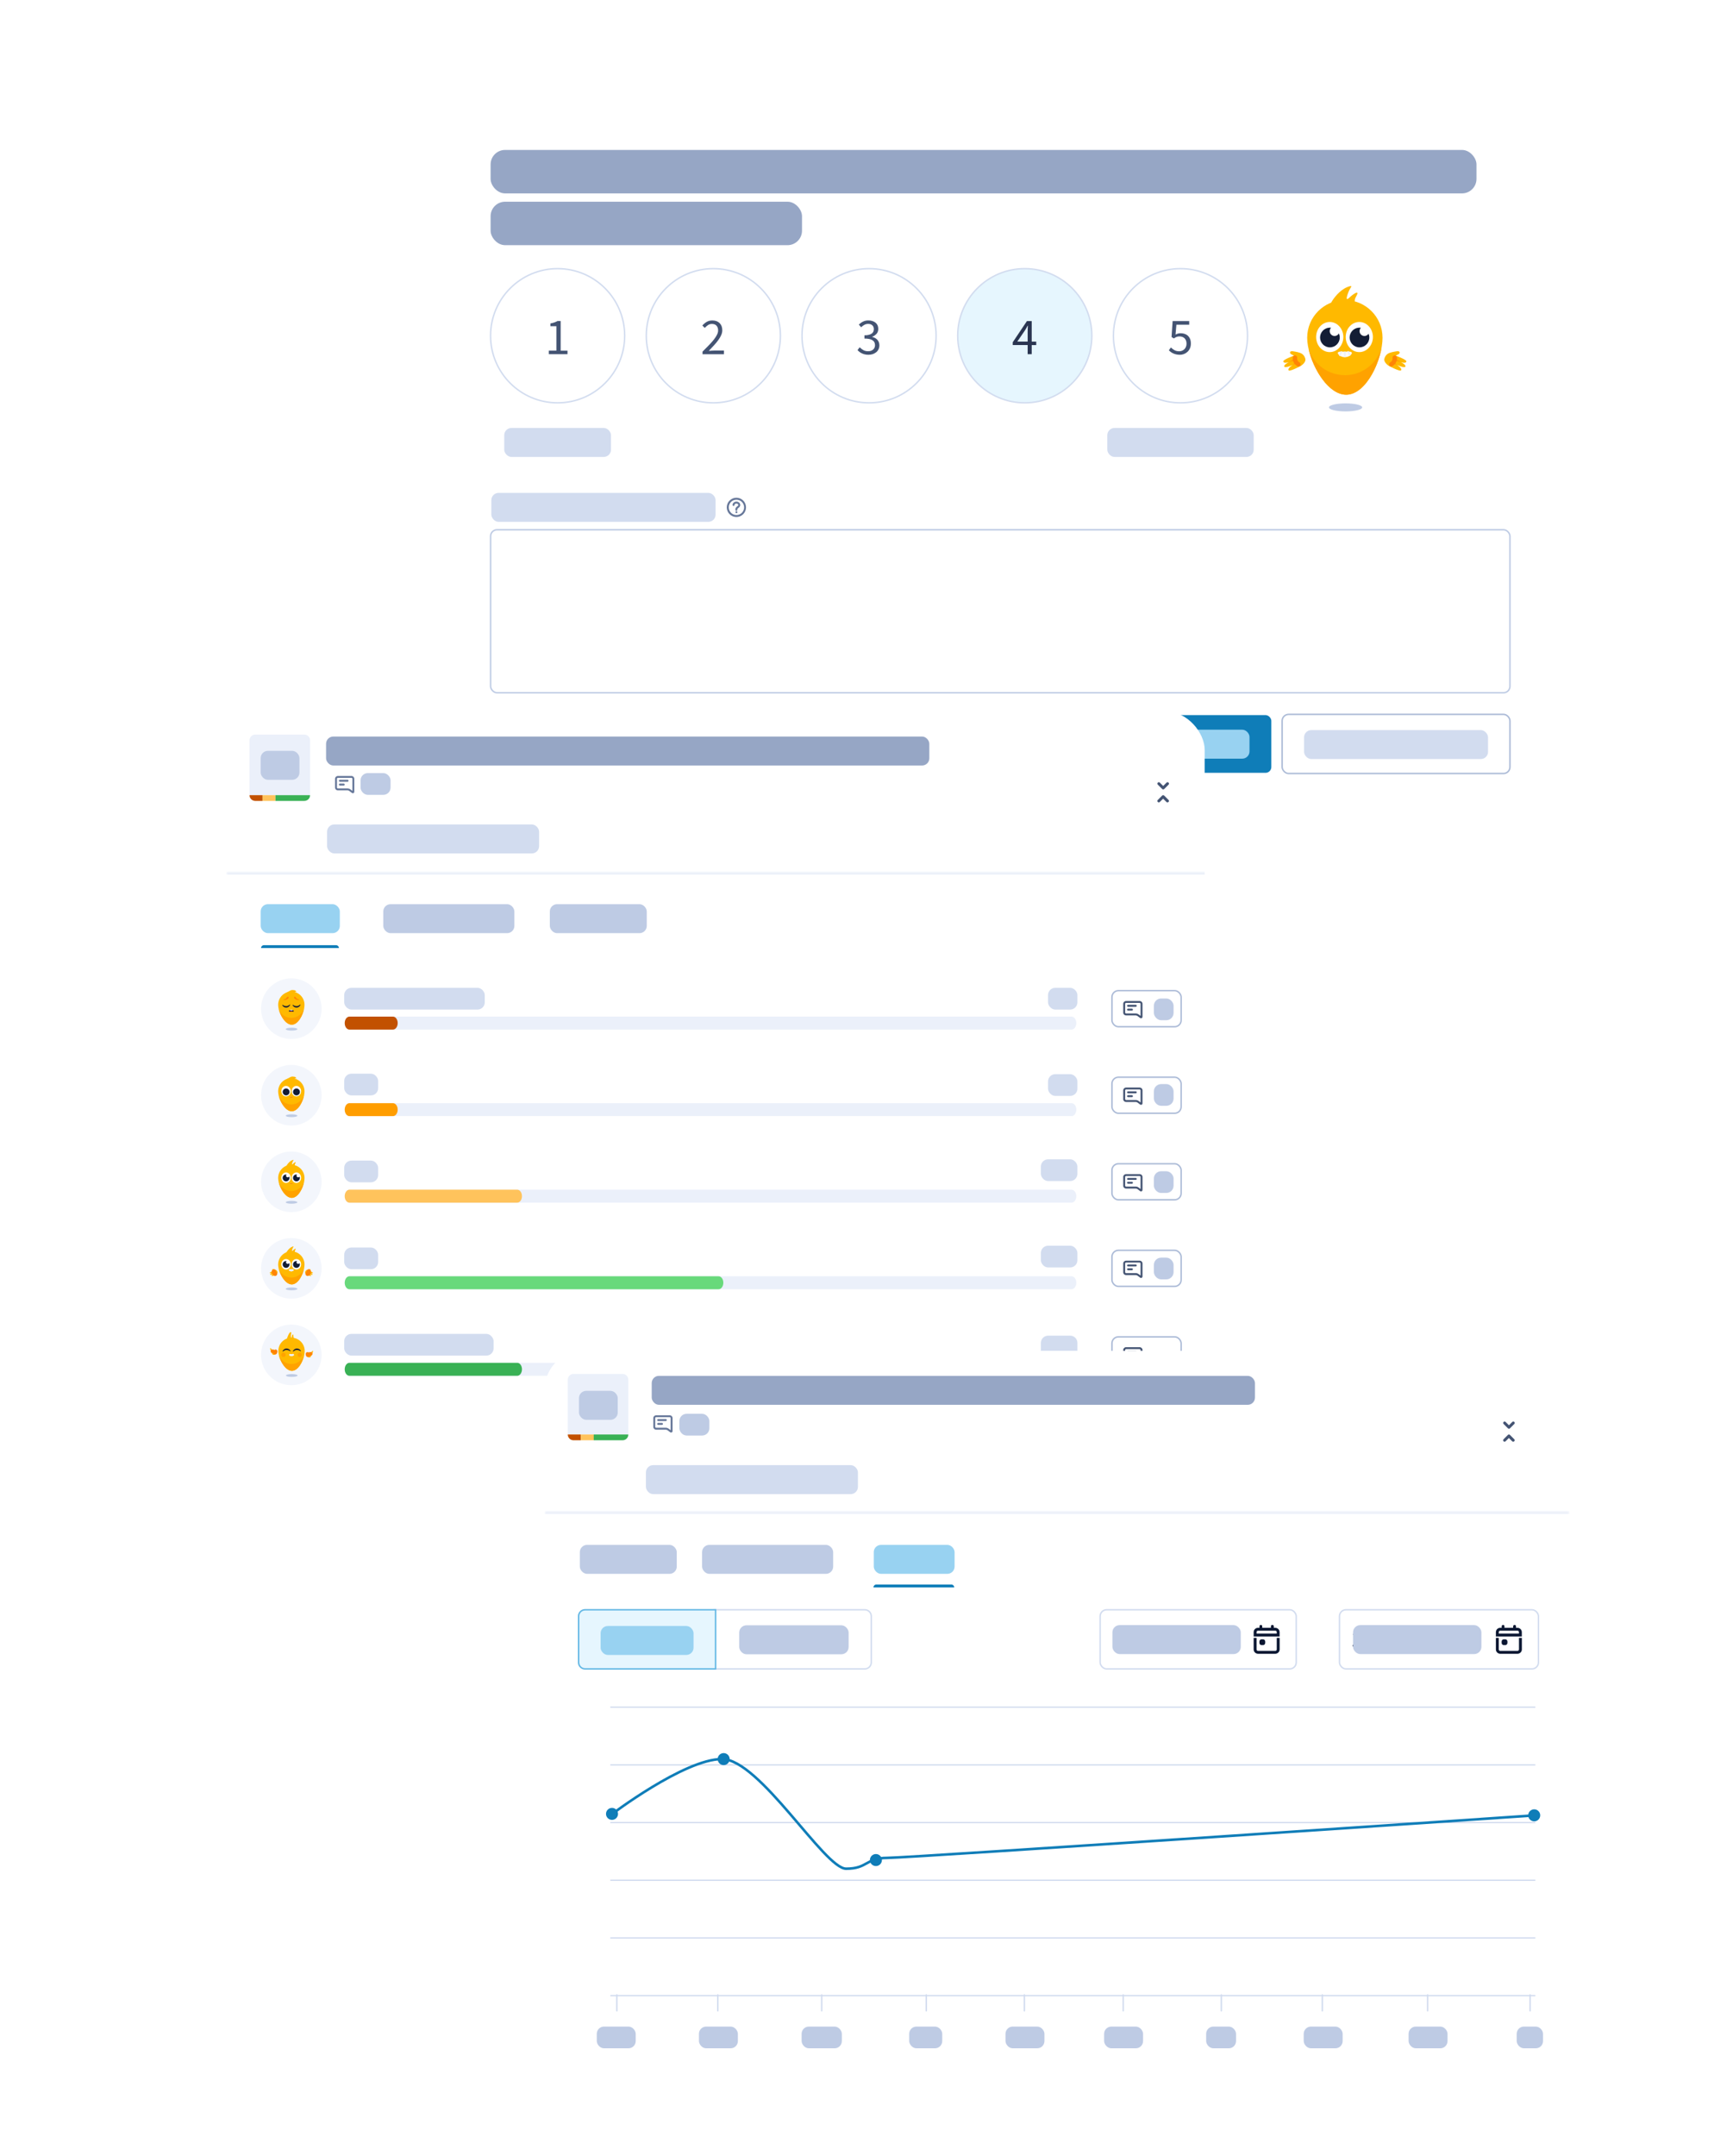 <?xml version="1.0" encoding="UTF-8"?><svg xmlns="http://www.w3.org/2000/svg" width="473.61" height="595.49" xmlns:xlink="http://www.w3.org/1999/xlink" viewBox="0 0 473.61 595.49"><defs><style>.uuid-0897286a-3f59-4dad-8e15-2531d77b9cfb{clip-path:url(#uuid-3f8fdb3f-2fc7-45cd-8b20-361fdfc698e7);}.uuid-eefeb691-7ccf-4e39-bf66-6c47627d0d98{clip-path:url(#uuid-4e808efc-f29d-4cfc-985f-370dc0a5ef55);}.uuid-e7086ba5-8b34-4bc2-81a7-a40b2d921f18{clip-path:url(#uuid-38fa8599-a91f-461d-9895-7969c35db403);}.uuid-c24ae978-3628-43c5-b469-9fb2951ddde0{clip-path:url(#uuid-f7a60e59-71fd-4402-af56-8905928dc7a2);}.uuid-c53a3883-d572-49fa-88e8-4dee2ae2a9e4,.uuid-947e0189-f128-4bbd-98a5-60f4d5edd923,.uuid-b77c6d13-a8be-45cf-bd2b-f1f6bc4e5b77,.uuid-77df751f-de6d-4641-975a-5d42fc036d0f,.uuid-176dca79-a41e-4955-9adc-f9ee4448b53c,.uuid-f1c61c64-afbd-489f-9f19-4d73cb03416a,.uuid-f6fcbb90-4a49-4aac-9262-08dd2985defc,.uuid-326a3e35-8aeb-4930-ba68-1b0c456c945d,.uuid-807af230-a66b-4fae-ab4f-b4f994264503,.uuid-90ecaee0-e159-402f-87a3-41dd7648a20b,.uuid-638ae596-66cd-49d8-9446-ebc089aedbbd{fill:none;}.uuid-c53a3883-d572-49fa-88e8-4dee2ae2a9e4,.uuid-cf43c44e-216e-4049-a7ab-1ead8808cf2e,.uuid-05290d9e-bdf6-4d87-8013-b18aa2d8030d,.uuid-175deff6-6385-4460-922a-45fe39ed7706,.uuid-20b39a20-a5ef-4ed4-a33a-3fd77b184e47,.uuid-3554318f-f10c-4207-bf8b-c59f908f15a4,.uuid-a60cc004-96e6-48a2-858f-a3b16c11a416,.uuid-cf13f2e3-d822-492d-9875-e909bcddd1d5,.uuid-acd1c3c4-0592-442a-9167-922ef7fad17c,.uuid-5aba9fbd-b145-40d4-acc6-472e2b24d116,.uuid-5803d539-35ab-4f45-81fc-31d54da42510,.uuid-1afe5424-968b-40b7-b309-a2db2ff0b6d4,.uuid-b46893d7-b8ea-404a-af5d-411b24ed3c90,.uuid-3b922151-8649-45a4-ae0f-3e6089510060,.uuid-e1727797-871b-47cb-be03-ccbe0c5f3e30,.uuid-51194c3d-d3b8-4c81-84f8-eb3c18fa83f1,.uuid-4dfc310a-94e2-4641-afcd-361babb2cca6,.uuid-ca84de57-6e2d-47d5-9ebf-74f4cdaa6efe,.uuid-76d705c4-e7b3-4a47-bad2-75443b9ce874,.uuid-82eeead4-5072-4b13-89f3-5fc580d87d1c,.uuid-3bd263dc-4c4b-419b-b3e9-486a47baea10,.uuid-083ef5a7-b4bf-4d56-a9d3-c976bbb99d8a,.uuid-651b3d0c-540b-4df8-96ed-701d8c1d5552,.uuid-884a195c-cd58-44eb-9b6b-48b55da49b0f,.uuid-f4d41f65-54a6-49fa-bff2-031020074c58,.uuid-96f81075-5a15-4f69-acf5-57417eada0fc,.uuid-f5354363-3e2f-4581-a607-f44023d7f31f,.uuid-b844077e-b5f1-44e6-8682-311fe04b4d38{stroke-width:0px;}.uuid-269bf0a4-3ce9-4cc4-9cfe-12917e816c2a{clip-path:url(#uuid-7210cd16-e955-4ce2-9522-35e2c9879d14);}.uuid-6285e2f9-aa37-481d-b851-8b05bfbc3a4b{filter:url(#uuid-af0bbdf1-2a36-4b84-aaf0-7aa9081870e1);}.uuid-fa61b778-df93-49be-96b6-c87240171106{mask:url(#uuid-a9f8b0f7-e1b1-4ff2-a4a7-3a1b7c151e56);}.uuid-947e0189-f128-4bbd-98a5-60f4d5edd923,.uuid-b77c6d13-a8be-45cf-bd2b-f1f6bc4e5b77,.uuid-77df751f-de6d-4641-975a-5d42fc036d0f,.uuid-176dca79-a41e-4955-9adc-f9ee4448b53c,.uuid-f1c61c64-afbd-489f-9f19-4d73cb03416a,.uuid-807af230-a66b-4fae-ab4f-b4f994264503{stroke-width:.4px;}.uuid-947e0189-f128-4bbd-98a5-60f4d5edd923,.uuid-77df751f-de6d-4641-975a-5d42fc036d0f,.uuid-638ae596-66cd-49d8-9446-ebc089aedbbd{stroke:#d2dcef;}.uuid-947e0189-f128-4bbd-98a5-60f4d5edd923,.uuid-f6fcbb90-4a49-4aac-9262-08dd2985defc,.uuid-326a3e35-8aeb-4930-ba68-1b0c456c945d,.uuid-90ecaee0-e159-402f-87a3-41dd7648a20b{stroke-linecap:round;}.uuid-bbbc7007-eb5d-439a-9e59-e711b7b83d7c{clip-path:url(#uuid-73f2a0c9-8079-476e-930a-3ddd6491649b);}.uuid-b77c6d13-a8be-45cf-bd2b-f1f6bc4e5b77{stroke:#62b7e4;}.uuid-176dca79-a41e-4955-9adc-f9ee4448b53c{stroke:#acbbd7;}.uuid-f1c61c64-afbd-489f-9f19-4d73cb03416a{stroke:#becbe4;}.uuid-43574a78-234e-4c2e-9228-b59ff7080c8f{clip-path:url(#uuid-b02541bb-29a8-4435-b9ce-a2ce3e663fdb);}.uuid-f6fcbb90-4a49-4aac-9262-08dd2985defc{stroke-width:1px;}.uuid-f6fcbb90-4a49-4aac-9262-08dd2985defc,.uuid-807af230-a66b-4fae-ab4f-b4f994264503,.uuid-90ecaee0-e159-402f-87a3-41dd7648a20b{stroke-miterlimit:10;}.uuid-f6fcbb90-4a49-4aac-9262-08dd2985defc,.uuid-90ecaee0-e159-402f-87a3-41dd7648a20b{stroke:#ff8405;}.uuid-68aee00f-9173-466e-915a-91b7557ad656{clip-path:url(#uuid-21295e06-69e2-409d-a2c6-b6e83de22a8b);}.uuid-cf43c44e-216e-4049-a7ab-1ead8808cf2e{filter:url(#uuid-13a885d3-1e25-48f8-9f89-dfdaee5e13c4);}.uuid-cf43c44e-216e-4049-a7ab-1ead8808cf2e,.uuid-82eeead4-5072-4b13-89f3-5fc580d87d1c{fill:#fff;}.uuid-7041306c-91d3-4d20-9072-74c9f1e78e1a{clip-path:url(#uuid-b4de349c-5631-4a60-a4ab-8f2bc5c10e26);}.uuid-326a3e35-8aeb-4930-ba68-1b0c456c945d{stroke:#0f7db8;stroke-width:.71px;}.uuid-807af230-a66b-4fae-ab4f-b4f994264503{stroke:#ebf0fa;}.uuid-671533a9-4f11-4835-9fe8-1a0ad5b19e1a{mask:url(#uuid-29cde8d1-7c23-439c-a630-e8f47f054227);}.uuid-65d1362a-df8a-4c5c-ad08-1f1997a88009{filter:url(#uuid-0728c900-a872-4450-994f-35a498f2132e);}.uuid-5ee0c572-da1e-4349-9c6a-560f58b66f5f{clip-path:url(#uuid-c3597950-30e6-484f-8b28-eefd0f90e32a);}.uuid-90ecaee0-e159-402f-87a3-41dd7648a20b{stroke-width:1.21px;}.uuid-82e92e9f-7a5a-4a65-8930-d574aac493e9{clip-path:url(#uuid-96466e36-e8f9-4525-a858-4722e7cc0c2f);}.uuid-79a64d18-b251-4fab-b32c-91f7c3ef04c9{clip-path:url(#uuid-3f3e1f65-c7c1-4d5d-95cb-458152b54343);}.uuid-a289b3bc-6cfa-4a8e-8feb-d1cc89fd85e4{clip-path:url(#uuid-9a46f08b-9e99-49d7-8bfd-2e6dd1628b5f);}.uuid-9a22c266-7d43-4438-af1d-9d7fe5f176e5{clip-path:url(#uuid-d15d2da0-cef3-4b5d-90f2-238fd39e4c0d);}.uuid-460c5975-dca6-4d9b-a8ca-9f4d97a2bb7b{isolation:isolate;}.uuid-05290d9e-bdf6-4d87-8013-b18aa2d8030d{fill:#f3f6fc;}.uuid-175deff6-6385-4460-922a-45fe39ed7706{fill:#2a3551;}.uuid-20b39a20-a5ef-4ed4-a33a-3fd77b184e47{fill:#96a6c5;}.uuid-3554318f-f10c-4207-bf8b-c59f908f15a4{fill:#39b155;}.uuid-a60cc004-96e6-48a2-858f-a3b16c11a416{fill:#445473;}.uuid-cf13f2e3-d822-492d-9875-e909bcddd1d5{fill:#0b1732;}.uuid-acd1c3c4-0592-442a-9167-922ef7fad17c{fill:#0f7db8;}.uuid-5aba9fbd-b145-40d4-acc6-472e2b24d116{fill:#131d35;}.uuid-5803d539-35ab-4f45-81fc-31d54da42510{fill:#e0e7f6;}.uuid-1afe5424-968b-40b7-b309-a2db2ff0b6d4{fill:#becbe4;}.uuid-b46893d7-b8ea-404a-af5d-411b24ed3c90{fill:#c25100;}.uuid-3b922151-8649-45a4-ae0f-3e6089510060{fill:#d2dcef;}.uuid-e1727797-871b-47cb-be03-ccbe0c5f3e30{fill:#679;}.uuid-51194c3d-d3b8-4c81-84f8-eb3c18fa83f1{fill:#98d2f1;}.uuid-4dfc310a-94e2-4641-afcd-361babb2cca6{fill:#ff8405;}.uuid-ca84de57-6e2d-47d5-9ebf-74f4cdaa6efe{fill:#ffa200;}.uuid-76d705c4-e7b3-4a47-bad2-75443b9ce874{fill:#ff9d00;}.uuid-3bd263dc-4c4b-419b-b3e9-486a47baea10{fill:#e6f6fe;}.uuid-083ef5a7-b4bf-4d56-a9d3-c976bbb99d8a{fill:#e53f41;}.uuid-651b3d0c-540b-4df8-96ed-701d8c1d5552{fill:#fcfafa;}.uuid-884a195c-cd58-44eb-9b6b-48b55da49b0f{fill:#ee701c;}.uuid-f4d41f65-54a6-49fa-bff2-031020074c58{fill:#ffc35c;}.uuid-96f81075-5a15-4f69-acf5-57417eada0fc{fill:#ffb900;}.uuid-f5354363-3e2f-4581-a607-f44023d7f31f{fill:#ebf0fa;}.uuid-b844077e-b5f1-44e6-8682-311fe04b4d38{fill:#68d97b;}.uuid-f7be26a9-be96-4ed5-83a4-1006f35e85fb{clip-path:url(#uuid-796ea933-9937-4724-b69b-6514e148fb7a);}.uuid-9a19c3d7-de55-4373-b372-faa12a9ff5aa{clip-path:url(#uuid-3bc0a445-3558-460c-aef5-301853421c0c);}.uuid-c2df63e1-ff1c-46be-8eef-fe039ff4148b{clip-path:url(#uuid-d731b25c-95d9-485e-82ad-9e2040073496);}.uuid-0ad0d570-57b6-431b-8016-fc2330f2f0ef{clip-path:url(#uuid-72e2c24c-0a66-4f80-a200-bea8ad769fca);}.uuid-638ae596-66cd-49d8-9446-ebc089aedbbd{stroke-width:.36px;}</style><filter id="uuid-13a885d3-1e25-48f8-9f89-dfdaee5e13c4" filterUnits="userSpaceOnUse"><feOffset dx="0" dy="0"/><feGaussianBlur result="uuid-6953ba43-c80b-463b-9f3e-56611d24012b" stdDeviation="15.94"/><feFlood flood-color="#131d35" flood-opacity=".1"/><feComposite in2="uuid-6953ba43-c80b-463b-9f3e-56611d24012b" operator="in"/><feComposite in="SourceGraphic"/></filter><clipPath id="uuid-c3597950-30e6-484f-8b28-eefd0f90e32a"><rect class="uuid-c53a3883-d572-49fa-88e8-4dee2ae2a9e4" x="347.7" y="72.39" width="47.81" height="47.81"/></clipPath><filter id="uuid-af0bbdf1-2a36-4b84-aaf0-7aa9081870e1" filterUnits="userSpaceOnUse"><feOffset dx="0" dy="0"/><feGaussianBlur result="uuid-788a902e-b986-4702-920e-d5b6790e5187" stdDeviation="15.94"/><feFlood flood-color="#131d35" flood-opacity=".1"/><feComposite in2="uuid-788a902e-b986-4702-920e-d5b6790e5187" operator="in"/><feComposite in="SourceGraphic"/></filter><clipPath id="uuid-9a46f08b-9e99-49d7-8bfd-2e6dd1628b5f"><path class="uuid-c53a3883-d572-49fa-88e8-4dee2ae2a9e4" d="m68.95,219.6h16.73c0,.88-.71,1.59-1.59,1.59h-13.55c-.88,0-1.59-.71-1.59-1.59Z"/></clipPath><clipPath id="uuid-d15d2da0-cef3-4b5d-90f2-238fd39e4c0d"><path class="uuid-c53a3883-d572-49fa-88e8-4dee2ae2a9e4" d="m80.5,270.2h0c4.62,0,8.37,3.75,8.37,8.37h0c0,4.62-3.75,8.37-8.37,8.37h0c-4.62,0-8.37-3.75-8.37-8.37h0c0-4.62,3.75-8.37,8.37-8.37Z"/></clipPath><clipPath id="uuid-4e808efc-f29d-4cfc-985f-370dc0a5ef55"><rect class="uuid-c53a3883-d572-49fa-88e8-4dee2ae2a9e4" x="72.13" y="270.2" width="16.73" height="16.73"/></clipPath><clipPath id="uuid-3f3e1f65-c7c1-4d5d-95cb-458152b54343"><rect class="uuid-c53a3883-d572-49fa-88e8-4dee2ae2a9e4" x="95.24" y="280.76" width="202.16" height="3.59"/></clipPath><clipPath id="uuid-b02541bb-29a8-4435-b9ce-a2ce3e663fdb"><path class="uuid-c53a3883-d572-49fa-88e8-4dee2ae2a9e4" d="m80.5,294.1h0c4.62,0,8.37,3.75,8.37,8.37h0c0,4.62-3.75,8.37-8.37,8.37h0c-4.62,0-8.37-3.75-8.37-8.37h0c0-4.62,3.75-8.37,8.37-8.37Z"/></clipPath><clipPath id="uuid-3bc0a445-3558-460c-aef5-301853421c0c"><rect class="uuid-c53a3883-d572-49fa-88e8-4dee2ae2a9e4" x="72.13" y="294.1" width="16.73" height="16.73"/></clipPath><clipPath id="uuid-96466e36-e8f9-4525-a858-4722e7cc0c2f"><rect class="uuid-c53a3883-d572-49fa-88e8-4dee2ae2a9e4" x="95.24" y="304.66" width="202.16" height="3.59"/></clipPath><clipPath id="uuid-38fa8599-a91f-461d-9895-7969c35db403"><path class="uuid-c53a3883-d572-49fa-88e8-4dee2ae2a9e4" d="m80.5,318.01h0c4.62,0,8.37,3.75,8.37,8.37h0c0,4.62-3.75,8.37-8.37,8.37h0c-4.62,0-8.37-3.75-8.37-8.37h0c0-4.62,3.75-8.37,8.37-8.37Z"/></clipPath><clipPath id="uuid-73f2a0c9-8079-476e-930a-3ddd6491649b"><rect class="uuid-c53a3883-d572-49fa-88e8-4dee2ae2a9e4" x="72.13" y="318.01" width="16.73" height="16.73"/></clipPath><clipPath id="uuid-7210cd16-e955-4ce2-9522-35e2c9879d14"><rect class="uuid-c53a3883-d572-49fa-88e8-4dee2ae2a9e4" x="95.24" y="328.56" width="202.16" height="3.59"/></clipPath><clipPath id="uuid-72e2c24c-0a66-4f80-a200-bea8ad769fca"><path class="uuid-c53a3883-d572-49fa-88e8-4dee2ae2a9e4" d="m80.5,341.91h0c4.62,0,8.37,3.75,8.37,8.37h0c0,4.62-3.75,8.37-8.37,8.37h0c-4.62,0-8.37-3.75-8.37-8.37h0c0-4.62,3.75-8.37,8.37-8.37Z"/></clipPath><clipPath id="uuid-f7a60e59-71fd-4402-af56-8905928dc7a2"><rect class="uuid-c53a3883-d572-49fa-88e8-4dee2ae2a9e4" x="72.13" y="341.91" width="16.73" height="16.73"/></clipPath><clipPath id="uuid-796ea933-9937-4724-b69b-6514e148fb7a"><rect class="uuid-c53a3883-d572-49fa-88e8-4dee2ae2a9e4" x="95.24" y="352.47" width="202.16" height="3.59"/></clipPath><clipPath id="uuid-3f8fdb3f-2fc7-45cd-8b20-361fdfc698e7"><path class="uuid-c53a3883-d572-49fa-88e8-4dee2ae2a9e4" d="m80.5,365.81h0c4.62,0,8.37,3.75,8.37,8.37h0c0,4.62-3.75,8.37-8.37,8.37h0c-4.62,0-8.37-3.75-8.37-8.37h0c0-4.62,3.75-8.37,8.37-8.37Z"/></clipPath><clipPath id="uuid-b4de349c-5631-4a60-a4ab-8f2bc5c10e26"><rect class="uuid-c53a3883-d572-49fa-88e8-4dee2ae2a9e4" x="72.13" y="365.81" width="16.73" height="16.73"/></clipPath><clipPath id="uuid-d731b25c-95d9-485e-82ad-9e2040073496"><rect class="uuid-c53a3883-d572-49fa-88e8-4dee2ae2a9e4" x="95.24" y="376.37" width="202.16" height="3.59"/></clipPath><mask id="uuid-a9f8b0f7-e1b1-4ff2-a4a7-3a1b7c151e56" x="62.57" y="240.72" width="346.21" height="153.38" maskUnits="userSpaceOnUse"><g id="uuid-832b4494-426f-44ab-88c5-28c408c6932f"><path class="uuid-82eeead4-5072-4b13-89f3-5fc580d87d1c" d="m62.57,241.12h346.21v152.98H62.57v-152.98Z"/></g></mask><filter id="uuid-0728c900-a872-4450-994f-35a498f2132e" filterUnits="userSpaceOnUse"><feOffset dx="0" dy="0"/><feGaussianBlur result="uuid-4f2c77ed-23d5-4a80-9e55-7305c09da5ba" stdDeviation="26.56"/><feFlood flood-color="#131d35" flood-opacity=".1"/><feComposite in2="uuid-4f2c77ed-23d5-4a80-9e55-7305c09da5ba" operator="in"/><feComposite in="SourceGraphic"/></filter><clipPath id="uuid-21295e06-69e2-409d-a2c6-b6e83de22a8b"><path class="uuid-c53a3883-d572-49fa-88e8-4dee2ae2a9e4" d="m156.89,396.17h16.73c0,.88-.71,1.59-1.59,1.59h-13.55c-.88,0-1.59-.71-1.59-1.59Z"/></clipPath><mask id="uuid-29cde8d1-7c23-439c-a630-e8f47f054227" x="150.52" y="417.28" width="283.16" height="157.37" maskUnits="userSpaceOnUse"><g id="uuid-ac6ca1d3-b108-4a1a-a274-9cd6a0f1ac05"><path class="uuid-82eeead4-5072-4b13-89f3-5fc580d87d1c" d="m150.52,417.68h283.16v156.97H150.52v-156.97Z"/></g></mask></defs><g id="uuid-11a15349-01ec-40d5-a251-b6db61f72814"><rect class="uuid-cf43c44e-216e-4049-a7ab-1ead8808cf2e" x="107.07" y="21.4" width="338.64" height="211.15" rx="9.56" ry="9.56"/><g class="uuid-460c5975-dca6-4d9b-a8ca-9f4d97a2bb7b"><g class="uuid-460c5975-dca6-4d9b-a8ca-9f4d97a2bb7b"><path class="uuid-a60cc004-96e6-48a2-858f-a3b16c11a416" d="m151.65,97.81v-.98h2.09v-6.74h-1.66v-.76c.42-.08.79-.17,1.1-.28.31-.11.59-.24.84-.39h.9v8.18h1.89v.98h-5.16Z"/></g></g><path class="uuid-77df751f-de6d-4641-975a-5d42fc036d0f" d="m154.08,74.19h0c10.23,0,18.53,8.29,18.53,18.53h0c0,10.23-8.29,18.53-18.53,18.53h0c-10.23,0-18.53-8.29-18.53-18.53h0c0-10.23,8.29-18.53,18.53-18.53Z"/><g class="uuid-460c5975-dca6-4d9b-a8ca-9f4d97a2bb7b"><g class="uuid-460c5975-dca6-4d9b-a8ca-9f4d97a2bb7b"><path class="uuid-a60cc004-96e6-48a2-858f-a3b16c11a416" d="m194.12,97.81v-.7c.69-.69,1.3-1.31,1.84-1.86.54-.55.98-1.07,1.35-1.54.36-.47.64-.91.83-1.31.19-.4.29-.78.29-1.15,0-.53-.14-.96-.43-1.29-.29-.33-.72-.5-1.31-.5-.38,0-.74.11-1.06.32-.33.22-.62.48-.89.78l-.67-.67c.38-.42.79-.76,1.22-1.01s.95-.38,1.55-.38c.85,0,1.52.25,2.01.74.49.49.73,1.15.73,1.96,0,.43-.09.86-.28,1.3s-.44.88-.77,1.35c-.33.46-.72.95-1.18,1.45s-.95,1.04-1.5,1.6c.25-.02.51-.04.77-.06.27-.02.52-.03.76-.03h2.65v1.02h-5.91Z"/></g></g><path class="uuid-77df751f-de6d-4641-975a-5d42fc036d0f" d="m197.11,74.19h0c10.23,0,18.53,8.29,18.53,18.53h0c0,10.23-8.29,18.53-18.53,18.53h0c-10.23,0-18.53-8.29-18.53-18.53h0c0-10.23,8.29-18.53,18.53-18.53Z"/><g class="uuid-460c5975-dca6-4d9b-a8ca-9f4d97a2bb7b"><g class="uuid-460c5975-dca6-4d9b-a8ca-9f4d97a2bb7b"><path class="uuid-a60cc004-96e6-48a2-858f-a3b16c11a416" d="m239.96,97.98c-.36,0-.7-.04-1-.11-.3-.07-.58-.17-.82-.29-.25-.12-.47-.26-.67-.41-.2-.15-.37-.32-.52-.49l.6-.77c.28.29.6.54.97.76.37.22.82.33,1.37.33s1.01-.15,1.36-.45c.35-.3.53-.71.53-1.23,0-.27-.05-.51-.15-.74s-.27-.42-.49-.58-.53-.29-.9-.37c-.37-.09-.83-.13-1.38-.13v-.9c.49,0,.9-.04,1.23-.13.33-.09.6-.21.8-.36.21-.15.35-.33.44-.54.09-.21.13-.44.13-.67,0-.45-.14-.8-.42-1.06-.28-.26-.67-.39-1.15-.39-.38,0-.73.09-1.05.26-.32.17-.62.4-.9.67l-.63-.75c.35-.33.74-.61,1.17-.82.43-.21.91-.32,1.46-.32.4,0,.77.05,1.1.16.33.1.62.26.87.45.24.2.43.44.57.72.13.29.2.62.2.99,0,.55-.15,1.01-.46,1.36-.31.35-.71.63-1.2.82v.06c.28.07.54.17.77.29.24.13.45.29.63.49.18.2.32.42.42.68s.15.54.15.86c0,.4-.08.76-.24,1.09s-.37.6-.65.82-.59.4-.95.52c-.36.12-.76.18-1.18.18Z"/></g></g><path class="uuid-77df751f-de6d-4641-975a-5d42fc036d0f" d="m240.14,74.19h0c10.23,0,18.53,8.29,18.53,18.53h0c0,10.23-8.29,18.53-18.53,18.53h0c-10.23,0-18.53-8.29-18.53-18.53h0c0-10.23,8.29-18.53,18.53-18.53Z"/><path class="uuid-3bd263dc-4c4b-419b-b3e9-486a47baea10" d="m283.16,74.19h0c10.23,0,18.53,8.29,18.53,18.53h0c0,10.23-8.29,18.53-18.53,18.53h0c-10.23,0-18.53-8.29-18.53-18.53h0c0-10.23,8.29-18.53,18.53-18.53Z"/><g class="uuid-460c5975-dca6-4d9b-a8ca-9f4d97a2bb7b"><g class="uuid-460c5975-dca6-4d9b-a8ca-9f4d97a2bb7b"><path class="uuid-175deff6-6385-4460-922a-45fe39ed7706" d="m283.96,97.81v-2.52h-4.12v-.77l3.92-5.85h1.32v5.68h1.25v.95h-1.25v2.52h-1.12Zm-2.87-3.47h2.87v-2.65c0-.25,0-.54.02-.88.01-.34.03-.63.05-.88h-.06c-.11.22-.23.44-.36.65-.12.21-.25.43-.39.65l-2.14,3.13Z"/></g></g><path class="uuid-77df751f-de6d-4641-975a-5d42fc036d0f" d="m283.16,74.19h0c10.23,0,18.53,8.29,18.53,18.53h0c0,10.23-8.29,18.53-18.53,18.53h0c-10.23,0-18.53-8.29-18.53-18.53h0c0-10.23,8.29-18.53,18.53-18.53Z"/><g class="uuid-460c5975-dca6-4d9b-a8ca-9f4d97a2bb7b"><g class="uuid-460c5975-dca6-4d9b-a8ca-9f4d97a2bb7b"><path class="uuid-a60cc004-96e6-48a2-858f-a3b16c11a416" d="m325.98,97.98c-.36,0-.7-.04-1-.11s-.57-.17-.82-.28c-.24-.11-.46-.25-.66-.39-.2-.15-.37-.3-.52-.47l.57-.77c.27.28.59.52.95.73.37.21.82.32,1.35.32.28,0,.54-.05.78-.15.24-.1.46-.24.64-.42s.33-.4.43-.66c.11-.26.16-.54.16-.86,0-.63-.18-1.12-.53-1.48-.35-.35-.83-.53-1.42-.53-.32,0-.59.05-.81.14-.22.1-.48.23-.75.42l-.63-.4.3-4.4h4.58v1.02h-3.54l-.24,2.71c.22-.11.44-.21.66-.27s.47-.1.75-.1c.39,0,.76.06,1.1.17s.65.29.9.52.46.53.61.89.22.79.22,1.28-.09.94-.26,1.32c-.17.38-.4.71-.69.97-.29.26-.61.46-.98.6-.37.14-.75.21-1.15.21Z"/></g></g><path class="uuid-77df751f-de6d-4641-975a-5d42fc036d0f" d="m326.19,74.19h0c10.23,0,18.53,8.29,18.53,18.53h0c0,10.23-8.29,18.53-18.53,18.53h0c-10.23,0-18.53-8.29-18.53-18.53h0c0-10.23,8.29-18.53,18.53-18.53Z"/><g class="uuid-5ee0c572-da1e-4349-9c6a-560f58b66f5f"><path class="uuid-96f81075-5a15-4f69-acf5-57417eada0fc" d="m367.56,84.26s.17-.65.77-1.51c.61-.87,2.4-3.21,4.81-3.74.63-.14-.09.52-.53,1.62-.44,1.11-.64,1.94-.35,1.96.29.02.92-.78,1.58-1.22.66-.44,1.14-.74,1.24-.44.09.3-.58,1.2-.68,1.7-.13.6-.01,1.36.05,1.33,0,0,0,2.34-3.12,2.34s-3.76-2.03-3.76-2.03h0Z"/><path class="uuid-96f81075-5a15-4f69-acf5-57417eada0fc" d="m382.02,93.28c0,5.75-4.29,15.72-10.04,15.72s-10.78-9.97-10.78-15.72,4.66-10.41,10.41-10.41,10.41,4.66,10.41,10.41Z"/><path class="uuid-ca84de57-6e2d-47d5-9ebf-74f4cdaa6efe" d="m371.61,103.61c-4.69,0-8.67-3.06-10.04-7.3,1.26,5.66,5.58,12.7,10.41,12.7s8.83-7.4,9.8-13.12c-1.23,4.46-5.32,7.73-10.17,7.73Z"/><path class="uuid-1afe5424-968b-40b7-b309-a2db2ff0b6d4" d="m371.81,113.62c2.53,0,4.59-.5,4.59-1.11s-2.05-1.11-4.59-1.11-4.59.5-4.59,1.11,2.05,1.11,4.59,1.11Z"/><path class="uuid-96f81075-5a15-4f69-acf5-57417eada0fc" d="m384.48,97.29c1.12-.22,2.09-.53,2.26-.02.18.55-1.13.93-1.13.93,0,0,3.08,1.1,3,1.62-.1.67-1.51.19-1.51.19,0,0,1.42.7,1.23,1.22-.2.53-2.31-.44-2.31-.44,0,0,1.55.92,1.09,1.51-.29.36-3.25-1.19-3.25-1.19,0,0-1.64-.96-1.32-2.08.29-1,.95-1.52,1.95-1.72h0Z"/><path class="uuid-90ecaee0-e159-402f-87a3-41dd7648a20b" d="m385.39,98.76s.19,1.17-.94,1.84"/><path class="uuid-4dfc310a-94e2-4641-afcd-361babb2cca6" d="m385.53,99.2l1.57.8-1.69-.53c-.2-.07-.08-.36.11-.27Z"/><path class="uuid-4dfc310a-94e2-4641-afcd-361babb2cca6" d="m385.11,100.07l.91.71-1.06-.46c-.2-.1-.03-.38.15-.25Z"/><path class="uuid-96f81075-5a15-4f69-acf5-57417eada0fc" d="m358.73,97.29c-1.12-.22-2.09-.53-2.26-.02-.18.55,1.13.93,1.13.93,0,0-3.08,1.1-3,1.62.1.67,1.51.19,1.51.19,0,0-1.42.7-1.23,1.22.2.53,2.31-.44,2.31-.44,0,0-1.55.92-1.09,1.51.29.36,3.25-1.19,3.25-1.19,0,0,1.64-.96,1.32-2.08-.29-1-.95-1.52-1.95-1.72h0Z"/><path class="uuid-90ecaee0-e159-402f-87a3-41dd7648a20b" d="m357.82,98.76s-.19,1.17.94,1.84"/><path class="uuid-4dfc310a-94e2-4641-afcd-361babb2cca6" d="m357.8,99.47l-1.69.53,1.57-.8c.19-.09.31.2.11.27Z"/><path class="uuid-4dfc310a-94e2-4641-afcd-361babb2cca6" d="m358.26,100.32l-1.06.46.91-.71c.18-.13.35.16.15.25Z"/><path class="uuid-651b3d0c-540b-4df8-96ed-701d8c1d5552" d="m370.37,97.11h2.47c.78,0,.94.42.36.95-.35.32-.9.59-1.63.58-.68,0-1.21-.27-1.56-.58-.58-.52-.42-.95.36-.95Z"/><path class="uuid-807af230-a66b-4fae-ab4f-b4f994264503" d="m370.7,97.03l-.51,1.29"/><path class="uuid-807af230-a66b-4fae-ab4f-b4f994264503" d="m372.45,96.98l.57,1.25"/><path class="uuid-807af230-a66b-4fae-ab4f-b4f994264503" d="m371.61,97.11v1.53"/><path class="uuid-82eeead4-5072-4b13-89f3-5fc580d87d1c" d="m367.43,97.24c2.07,0,3.76-1.86,3.76-4.16s-1.68-4.16-3.76-4.16-3.76,1.86-3.76,4.16,1.68,4.16,3.76,4.16Z"/><path class="uuid-82eeead4-5072-4b13-89f3-5fc580d87d1c" d="m375.6,97.24c2.07,0,3.76-1.86,3.76-4.16s-1.68-4.16-3.76-4.16-3.76,1.86-3.76,4.16,1.68,4.16,3.76,4.16Z"/><path class="uuid-5aba9fbd-b145-40d4-acc6-472e2b24d116" d="m367.48,95.93c1.5,0,2.72-1.22,2.72-2.72s-1.22-2.72-2.72-2.72-2.72,1.22-2.72,2.72,1.22,2.72,2.72,2.72Z"/><path class="uuid-5aba9fbd-b145-40d4-acc6-472e2b24d116" d="m375.65,95.93c1.5,0,2.72-1.22,2.72-2.72s-1.22-2.72-2.72-2.72-2.72,1.22-2.72,2.72,1.22,2.72,2.72,2.72Z"/><path class="uuid-82eeead4-5072-4b13-89f3-5fc580d87d1c" d="m368.77,92.79c.74,0,1.35-.6,1.35-1.35s-.6-1.35-1.35-1.35-1.35.6-1.35,1.35.6,1.35,1.35,1.35Z"/><path class="uuid-82eeead4-5072-4b13-89f3-5fc580d87d1c" d="m377.02,92.79c.74,0,1.35-.6,1.35-1.35s-.6-1.35-1.35-1.35-1.35.6-1.35,1.35.6,1.35,1.35,1.35Z"/></g><path class="uuid-e1727797-871b-47cb-be03-ccbe0c5f3e30" d="m206.14,140.12c0-1.47-1.19-2.66-2.66-2.66s-2.66,1.19-2.66,2.66,1.19,2.66,2.66,2.66,2.66-1.19,2.66-2.66Zm-.53,0c0,1.17-.95,2.12-2.12,2.12s-2.12-.95-2.12-2.12.95-2.12,2.12-2.12,2.12.95,2.12,2.12Zm-2.12-1.06c-.34,0-.53.22-.53.4,0,.15-.12.27-.27.27s-.27-.12-.27-.27c0-.56.52-.93,1.06-.93s1.06.37,1.06.93c0,.31-.17.57-.41.74-.11.08-.22.16-.29.24-.07.08-.1.15-.1.22v.13c0,.15-.12.27-.27.27s-.27-.12-.27-.27v-.13c0-.23.1-.42.22-.56.12-.14.27-.25.4-.34.12-.08.18-.19.18-.3,0-.18-.19-.4-.53-.4Zm0,2.66c.15,0,.27-.12.27-.27s-.12-.27-.27-.27-.27.12-.27.27.12.27.27.27Z"/><rect class="uuid-82eeead4-5072-4b13-89f3-5fc580d87d1c" x="135.56" y="146.3" width="281.67" height="45.02" rx="1.79" ry="1.79"/><rect class="uuid-f1c61c64-afbd-489f-9f19-4d73cb03416a" x="135.56" y="146.3" width="281.67" height="45.02" rx="1.79" ry="1.79"/><rect class="uuid-acd1c3c4-0592-442a-9167-922ef7fad17c" x="311.05" y="197.49" width="40.24" height="15.94" rx="1.59" ry="1.59"/><g class="uuid-460c5975-dca6-4d9b-a8ca-9f4d97a2bb7b"><g class="uuid-460c5975-dca6-4d9b-a8ca-9f4d97a2bb7b"><path class="uuid-82eeead4-5072-4b13-89f3-5fc580d87d1c" d="m317.77,205.65c0-1.37.85-2.18,1.91-2.18.52,0,.94.24,1.21.53l-.4.47c-.22-.21-.47-.33-.79-.33-.66,0-1.15.56-1.15,1.49s.44,1.51,1.14,1.51c.36,0,.65-.15.88-.4l.41.45c-.35.4-.78.61-1.32.61-1.05,0-1.88-.77-1.88-2.15Z"/><path class="uuid-82eeead4-5072-4b13-89f3-5fc580d87d1c" d="m321.39,206.16c0-1.05.71-1.65,1.5-1.65s1.49.61,1.49,1.65-.71,1.64-1.49,1.64-1.5-.6-1.5-1.64Zm2.22,0c0-.62-.27-1.03-.72-1.03s-.72.41-.72,1.03.27,1.03.72,1.03.72-.41.72-1.03Z"/><path class="uuid-82eeead4-5072-4b13-89f3-5fc580d87d1c" d="m325.09,204.59h.62l.06.42h.02c.28-.27.6-.5,1.03-.5.68,0,.97.46.97,1.25v1.96h-.75v-1.87c0-.51-.15-.7-.48-.7-.27,0-.45.13-.7.38v2.18h-.76v-3.14Z"/><path class="uuid-82eeead4-5072-4b13-89f3-5fc580d87d1c" d="m328.78,206.66v-1.47h-.45v-.56l.48-.04.09-.98h.62v.98h.8v.6h-.8v1.47c0,.36.15.54.44.54.11,0,.22-.02.33-.06l.13.53c-.17.08-.4.13-.65.13-.73,0-1-.46-1-1.14Z"/><path class="uuid-82eeead4-5072-4b13-89f3-5fc580d87d1c" d="m330.91,203.62c0-.26.19-.43.45-.43s.45.17.45.43-.19.43-.45.43-.45-.17-.45-.43Zm.07.96h.76v3.14h-.76v-3.14Z"/><path class="uuid-82eeead4-5072-4b13-89f3-5fc580d87d1c" d="m332.66,204.59h.62l.06.42h.02c.28-.27.6-.5,1.03-.5.68,0,.97.46.97,1.25v1.96h-.75v-1.87c0-.51-.15-.7-.48-.7-.27,0-.45.13-.7.38v2.18h-.76v-3.14Z"/><path class="uuid-82eeead4-5072-4b13-89f3-5fc580d87d1c" d="m336.2,206.55v-1.96h.75v1.87c0,.51.15.7.48.7.27,0,.45-.13.68-.43v-2.14h.75v3.14h-.62l-.06-.46h-.02c-.27.33-.57.54-1.01.54-.67,0-.96-.46-.96-1.25Z"/><path class="uuid-82eeead4-5072-4b13-89f3-5fc580d87d1c" d="m339.59,206.16c0-1.02.71-1.65,1.45-1.65.85,0,1.31.61,1.31,1.49,0,.15-.01.27-.04.38h-1.98c.08.52.41.83.91.83.27,0,.51-.08.73-.22l.25.47c-.29.22-.68.33-1.08.33-.87,0-1.54-.6-1.54-1.65Zm2.09-.33c0-.46-.22-.73-.62-.73-.36,0-.66.26-.73.73h1.35Z"/><path class="uuid-82eeead4-5072-4b13-89f3-5fc580d87d1c" d="m343.03,204.59h.62l.06.56h.02c.23-.41.56-.64.89-.64.16,0,.26.03.36.06l-.15.64c-.1-.03-.17-.04-.3-.04-.25,0-.55.17-.73.64v1.9h-.76v-3.14Z"/></g></g><rect class="uuid-82eeead4-5072-4b13-89f3-5fc580d87d1c" x="354.28" y="197.29" width="62.95" height="16.33" rx="1.79" ry="1.79"/><rect class="uuid-176dca79-a41e-4955-9adc-f9ee4448b53c" x="354.28" y="197.29" width="62.95" height="16.33" rx="1.79" ry="1.79"/></g><g id="uuid-1d2bccb3-8afd-434a-a755-284cc2771d25"><rect class="uuid-51194c3d-d3b8-4c81-84f8-eb3c18fa83f1" x="322.93" y="201.52" width="22.33" height="8" rx="2" ry="2"/></g><g id="uuid-4b208525-99ae-4b83-a653-f40d57fe0ae1"><g class="uuid-6285e2f9-aa37-481d-b851-8b05bfbc3a4b"><rect class="uuid-82eeead4-5072-4b13-89f3-5fc580d87d1c" x="62.57" y="196.5" width="270.31" height="197.61" rx="10.62" ry="10.62"/><path class="uuid-f5354363-3e2f-4581-a607-f44023d7f31f" d="m68.95,204.46c0-.88.71-1.59,1.59-1.59h13.55c.88,0,1.59.71,1.59,1.59v15.14h-16.73v-15.14Z"/><g class="uuid-a289b3bc-6cfa-4a8e-8feb-d1cc89fd85e4"><rect class="uuid-b46893d7-b8ea-404a-af5d-411b24ed3c90" x="68.95" y="219.6" width="3.59" height="3.98"/><rect class="uuid-f4d41f65-54a6-49fa-bff2-031020074c58" x="72.53" y="219.6" width="3.59" height="3.98"/><rect class="uuid-3554318f-f10c-4207-bf8b-c59f908f15a4" x="76.12" y="219.6" width="9.56" height="3.98"/></g><path class="uuid-e1727797-871b-47cb-be03-ccbe0c5f3e30" d="m97.27,219c.26.18.63,0,.63-.31v-3.62c0-.43-.36-.77-.8-.77h-3.72c-.44,0-.8.35-.8.77v2.44c0,.43.36.77.8.77h2.66c.17,0,.34.06.48.16l.75.56Zm-3.89-4.18h3.72c.16,0,.27.12.27.24v3.35l-.53-.4c-.23-.17-.51-.27-.8-.27h-2.66c-.16,0-.27-.12-.27-.24v-2.44c0-.12.1-.24.27-.24Zm.27.8c0-.15.12-.27.27-.27h2.12c.15,0,.27.12.27.27s-.12.27-.27.27h-2.12c-.15,0-.27-.12-.27-.27Zm0,1.06c0-.15.12-.27.27-.27h1.06c.15,0,.27.12.27.27s-.12.27-.27.27h-1.06c-.15,0-.27-.12-.27-.27Z"/><path class="uuid-a60cc004-96e6-48a2-858f-a3b16c11a416" d="m321.4,217.05l-.91-.91c-.16-.16-.41-.16-.56,0-.16.16-.16.41,0,.56l1.2,1.2c.16.16.41.16.56,0l1.2-1.2c.16-.16.16-.41,0-.56-.16-.16-.41-.16-.56,0l-.91.91Zm1.48,4.43c.16-.16.16-.41,0-.56l-1.2-1.2c-.16-.16-.41-.16-.56,0l-1.2,1.2c-.16.16-.16.41,0,.56.16.16.41.16.56,0l.91-.91.91.91c.16.16.41.16.56,0Z"/><path class="uuid-acd1c3c4-0592-442a-9167-922ef7fad17c" d="m72.13,261.83c0-.44.36-.8.8-.8h19.92c.44,0,.8.36.8.8h-21.51Z"/><g class="uuid-9a22c266-7d43-4438-af1d-9d7fe5f176e5"><path class="uuid-05290d9e-bdf6-4d87-8013-b18aa2d8030d" d="m80.5,270.2h0c4.62,0,8.37,3.75,8.37,8.37h0c0,4.62-3.75,8.37-8.37,8.37h0c-4.62,0-8.37-3.75-8.37-8.37h0c0-4.62,3.75-8.37,8.37-8.37Z"/><g class="uuid-eefeb691-7ccf-4e39-bf66-6c47627d0d98"><path class="uuid-96f81075-5a15-4f69-acf5-57417eada0fc" d="m78.94,274.34s.3-.26.63-.42c.52-.25.66-.44,1.12-.5.35-.04.45.07.45.07.45-.16.78.37.7.45-.08.09-.36-.15-.39-.02-.06.21.01.33.03.32,0,0,0,.82-1.09.82s-1.46-.71-1.46-.71h0Z"/><path class="uuid-96f81075-5a15-4f69-acf5-57417eada0fc" d="m84.14,277.49c0,2.01-1.5,5.5-3.51,5.5s-3.77-3.49-3.77-5.5,1.63-3.64,3.64-3.64,3.64,1.63,3.64,3.64Z"/><path class="uuid-ca84de57-6e2d-47d5-9ebf-74f4cdaa6efe" d="m80.5,281.11c-1.64,0-3.04-1.07-3.52-2.56.44,1.98,1.95,4.44,3.64,4.44s3.09-2.59,3.43-4.59c-.43,1.56-1.86,2.71-3.56,2.71Z"/><path class="uuid-1afe5424-968b-40b7-b309-a2db2ff0b6d4" d="m80.57,284.61c.89,0,1.61-.17,1.61-.39s-.72-.39-1.61-.39-1.61.17-1.61.39.72.39,1.61.39Z"/><path class="uuid-ca84de57-6e2d-47d5-9ebf-74f4cdaa6efe" d="m80.97,273.41c.1,0,.2.04.28.11.12.1.14.29-.02.35-.08.04-.16-.02-.23-.05-.09-.03-.19,0-.28.03.08-.06.19-.11.29-.08.08.02.12.07.19.04.06-.02.1-.07.08-.14-.03-.14-.18-.22-.32-.26h0Z"/><path class="uuid-5aba9fbd-b145-40d4-acc6-472e2b24d116" d="m81.93,277.86c.38,0,.7-.16.98-.42.05-.05.13,0,.11.07-.14.44-.62.76-1.08.75-.44.02-.91-.25-1.08-.66-.03-.07.05-.13.11-.08.25.21.63.34.97.33h0Z"/><path class="uuid-5aba9fbd-b145-40d4-acc6-472e2b24d116" d="m79.07,277.86c.38,0,.7-.16.98-.42.05-.05.13,0,.11.07-.14.44-.62.76-1.08.75-.44.02-.9-.25-1.08-.66-.03-.07.05-.13.11-.08.25.21.63.34.97.33h0Z"/><path class="uuid-4dfc310a-94e2-4641-afcd-361babb2cca6" d="m79.69,275.69c-.37.41-.94.52-1.26.46-.13-.02-.11-.15,0-.16.43-.05.57-.13.88-.6.08-.12.26-.16.38-.08.14.11.07.29-.01.38Z"/><path class="uuid-4dfc310a-94e2-4641-afcd-361babb2cca6" d="m81.31,275.69c.37.41.94.52,1.26.46.13-.02.11-.15,0-.16-.43-.05-.57-.13-.88-.6-.08-.12-.26-.16-.38-.08-.14.11-.07.29.01.38Z"/><path class="uuid-5aba9fbd-b145-40d4-acc6-472e2b24d116" d="m80.93,279.38h-.86c-.27,0-.33-.15-.13-.33.12-.11.32-.21.57-.2.24,0,.42.09.55.2.2.18.15.33-.13.33h0Z"/><path class="uuid-651b3d0c-540b-4df8-96ed-701d8c1d5552" d="m80.96,278.98c-.12-.08-.27-.13-.46-.13-.19,0-.35.05-.47.13,0,.01.02.03.03.04.08.07.8.07.87,0,0,0,.02-.02.02-.03Z"/><path class="uuid-083ef5a7-b4bf-4d56-a9d3-c976bbb99d8a" d="m80.89,279.38s-.12-.16-.36-.18c-.25-.02-.37.13-.41.18h.77Z"/></g></g><g class="uuid-79a64d18-b251-4fab-b32c-91f7c3ef04c9"><path class="uuid-f5354363-3e2f-4581-a607-f44023d7f31f" d="m96.56,280.76h199.53c.73,0,1.31.8,1.31,1.79h0c0,.99-.59,1.79-1.31,1.79H96.56c-.73,0-1.31-.8-1.31-1.79h0c0-.99.59-1.79,1.31-1.79Z"/><path class="uuid-b46893d7-b8ea-404a-af5d-411b24ed3c90" d="m96.56,280.76h12.02c.73,0,1.31.8,1.31,1.79h0c0,.99-.59,1.79-1.31,1.79h-12.02c-.73,0-1.31-.8-1.31-1.79h0c0-.99.59-1.79,1.31-1.79Z"/></g><rect class="uuid-82eeead4-5072-4b13-89f3-5fc580d87d1c" x="307.25" y="273.59" width="19.12" height="9.96" rx="1.79" ry="1.79"/><path class="uuid-a60cc004-96e6-48a2-858f-a3b16c11a416" d="m315.06,281.15c.26.18.63,0,.63-.31v-3.62c0-.43-.36-.77-.8-.77h-3.72c-.44,0-.8.35-.8.77v2.44c0,.43.36.77.8.77h2.66c.17,0,.34.06.48.16l.75.56Zm-3.89-4.18h3.72c.16,0,.27.12.27.24v3.35l-.53-.4c-.23-.17-.51-.27-.8-.27h-2.66c-.16,0-.27-.12-.27-.24v-2.44c0-.12.1-.24.27-.24Zm.27.8c0-.15.12-.27.27-.27h2.12c.15,0,.27.12.27.27s-.12.27-.27.27h-2.12c-.15,0-.27-.12-.27-.27Zm0,1.06c0-.15.12-.27.27-.27h1.06c.15,0,.27.12.27.27s-.12.27-.27.27h-1.06c-.15,0-.27-.12-.27-.27Z"/><rect class="uuid-176dca79-a41e-4955-9adc-f9ee4448b53c" x="307.25" y="273.59" width="19.12" height="9.96" rx="1.79" ry="1.79"/><g class="uuid-43574a78-234e-4c2e-9228-b59ff7080c8f"><path class="uuid-05290d9e-bdf6-4d87-8013-b18aa2d8030d" d="m80.5,294.1h0c4.62,0,8.37,3.75,8.37,8.37h0c0,4.62-3.75,8.37-8.37,8.37h0c-4.62,0-8.37-3.75-8.37-8.37h0c0-4.62,3.75-8.37,8.37-8.37Z"/><g class="uuid-9a19c3d7-de55-4373-b372-faa12a9ff5aa"><path class="uuid-96f81075-5a15-4f69-acf5-57417eada0fc" d="m78.94,298.24s.3-.26.63-.42c.52-.25.66-.44,1.12-.5.35-.04.45.07.45.07.45-.16.78.37.7.45-.08.09-.36-.15-.39-.02-.06.21.01.33.03.32,0,0,0,.82-1.09.82s-1.46-.71-1.46-.71h0Z"/><path class="uuid-96f81075-5a15-4f69-acf5-57417eada0fc" d="m84.14,301.4c0,2.01-1.5,5.5-3.51,5.5s-3.77-3.49-3.77-5.5,1.63-3.64,3.64-3.64,3.64,1.63,3.64,3.64Z"/><path class="uuid-ca84de57-6e2d-47d5-9ebf-74f4cdaa6efe" d="m80.5,305.01c-1.64,0-3.04-1.07-3.52-2.56.44,1.98,1.95,4.44,3.64,4.44s3.09-2.59,3.43-4.59c-.43,1.56-1.86,2.71-3.56,2.71Z"/><path class="uuid-1afe5424-968b-40b7-b309-a2db2ff0b6d4" d="m80.57,308.52c.89,0,1.61-.17,1.61-.39s-.72-.39-1.61-.39-1.61.17-1.61.39.72.39,1.61.39Z"/><path class="uuid-ca84de57-6e2d-47d5-9ebf-74f4cdaa6efe" d="m80.97,297.32c.1,0,.2.04.28.11.12.1.14.29-.02.35-.08.04-.16-.02-.23-.05-.09-.03-.19,0-.28.03.08-.06.19-.11.29-.08.08.02.12.07.19.04.06-.02.1-.07.08-.14-.03-.14-.18-.22-.32-.26h0Z"/><path class="uuid-82eeead4-5072-4b13-89f3-5fc580d87d1c" d="m79.04,302.8c.73,0,1.31-.65,1.31-1.45s-.59-1.45-1.31-1.45-1.31.65-1.31,1.45.59,1.45,1.31,1.45Z"/><path class="uuid-82eeead4-5072-4b13-89f3-5fc580d87d1c" d="m81.9,302.8c.73,0,1.31-.65,1.31-1.45s-.59-1.45-1.31-1.45-1.31.65-1.31,1.45.59,1.45,1.31,1.45Z"/><path class="uuid-5aba9fbd-b145-40d4-acc6-472e2b24d116" d="m79.06,302.51c.53,0,.95-.43.95-.95s-.43-.95-.95-.95-.95.43-.95.95.43.95.95.95Z"/><path class="uuid-5aba9fbd-b145-40d4-acc6-472e2b24d116" d="m81.92,302.51c.53,0,.95-.43.95-.95s-.43-.95-.95-.95-.95.43-.95.95.43.95.95.95Z"/><path class="uuid-884a195c-cd58-44eb-9b6b-48b55da49b0f" d="m80.96,302.99c-.28.03-.59.06-.85.18-.04.01-.08.04-.12.05.01-.02.02-.04.04-.06.21-.27.64-.33.94-.17h0Z"/></g></g><g class="uuid-82e92e9f-7a5a-4a65-8930-d574aac493e9"><path class="uuid-f5354363-3e2f-4581-a607-f44023d7f31f" d="m96.56,304.66h199.53c.73,0,1.31.8,1.31,1.79h0c0,.99-.59,1.79-1.31,1.79H96.56c-.73,0-1.31-.8-1.31-1.79h0c0-.99.59-1.79,1.31-1.79Z"/><path class="uuid-76d705c4-e7b3-4a47-bad2-75443b9ce874" d="m96.56,304.66h12.02c.73,0,1.31.8,1.31,1.79h0c0,.99-.59,1.79-1.31,1.79h-12.02c-.73,0-1.31-.8-1.31-1.79h0c0-.99.59-1.79,1.31-1.79Z"/></g><rect class="uuid-82eeead4-5072-4b13-89f3-5fc580d87d1c" x="307.25" y="297.49" width="19.12" height="9.96" rx="1.79" ry="1.79"/><path class="uuid-a60cc004-96e6-48a2-858f-a3b16c11a416" d="m315.06,305.05c.26.18.63,0,.63-.31v-3.62c0-.43-.36-.77-.8-.77h-3.72c-.44,0-.8.35-.8.77v2.44c0,.43.36.77.8.77h2.66c.17,0,.34.06.48.16l.75.56Zm-3.89-4.18h3.72c.16,0,.27.12.27.24v3.35l-.53-.4c-.23-.17-.51-.27-.8-.27h-2.66c-.16,0-.27-.12-.27-.24v-2.44c0-.12.1-.24.27-.24Zm.27.8c0-.15.12-.27.27-.27h2.12c.15,0,.27.12.27.27s-.12.27-.27.27h-2.12c-.15,0-.27-.12-.27-.27Zm0,1.06c0-.15.12-.27.27-.27h1.06c.15,0,.27.12.27.27s-.12.27-.27.27h-1.06c-.15,0-.27-.12-.27-.27Z"/><rect class="uuid-176dca79-a41e-4955-9adc-f9ee4448b53c" x="307.25" y="297.49" width="19.12" height="9.96" rx="1.79" ry="1.79"/><g class="uuid-e7086ba5-8b34-4bc2-81a7-a40b2d921f18"><path class="uuid-05290d9e-bdf6-4d87-8013-b18aa2d8030d" d="m80.5,318.01h0c4.62,0,8.37,3.75,8.37,8.37h0c0,4.62-3.75,8.37-8.37,8.37h0c-4.62,0-8.37-3.75-8.37-8.37h0c0-4.62,3.75-8.37,8.37-8.37Z"/><g class="uuid-bbbc7007-eb5d-439a-9e59-e711b7b83d7c"><path class="uuid-96f81075-5a15-4f69-acf5-57417eada0fc" d="m79.08,322.16s.06-.23.27-.53c.21-.3.84-1.12,1.68-1.31.22-.05-.03.18-.19.57-.15.39-.23.68-.12.69.1,0,.32-.27.55-.43.23-.15.4-.26.43-.15.03.1-.2.42-.24.6-.04.21,0,.48.02.46,0,0,0,.82-1.09.82s-1.32-.71-1.32-.71h0Z"/><path class="uuid-96f81075-5a15-4f69-acf5-57417eada0fc" d="m84.14,325.32c0,2.01-1.5,5.5-3.51,5.5s-3.77-3.49-3.77-5.5,1.63-3.64,3.64-3.64,3.64,1.63,3.64,3.64Z"/><path class="uuid-ca84de57-6e2d-47d5-9ebf-74f4cdaa6efe" d="m80.5,328.93c-1.64,0-3.04-1.07-3.52-2.56.44,1.98,1.95,4.44,3.64,4.44s3.09-2.59,3.43-4.59c-.43,1.56-1.86,2.71-3.56,2.71Z"/><path class="uuid-1afe5424-968b-40b7-b309-a2db2ff0b6d4" d="m80.57,332.43c.89,0,1.61-.17,1.61-.39s-.72-.39-1.61-.39-1.61.17-1.61.39.72.39,1.61.39Z"/><path class="uuid-82eeead4-5072-4b13-89f3-5fc580d87d1c" d="m79.04,326.7c.73,0,1.31-.65,1.31-1.45s-.59-1.45-1.31-1.45-1.31.65-1.31,1.45.59,1.45,1.31,1.45Z"/><path class="uuid-82eeead4-5072-4b13-89f3-5fc580d87d1c" d="m81.9,326.7c.73,0,1.31-.65,1.31-1.45s-.59-1.45-1.31-1.45-1.31.65-1.31,1.45.59,1.45,1.31,1.45Z"/><path class="uuid-5aba9fbd-b145-40d4-acc6-472e2b24d116" d="m79.05,326.25c.53,0,.95-.43.95-.95s-.43-.95-.95-.95-.95.43-.95.95.43.95.95.95Z"/><path class="uuid-5aba9fbd-b145-40d4-acc6-472e2b24d116" d="m81.91,326.25c.53,0,.95-.43.95-.95s-.43-.95-.95-.95-.95.43-.95.95.43.95.95.95Z"/><path class="uuid-82eeead4-5072-4b13-89f3-5fc580d87d1c" d="m79.51,325.15c.26,0,.47-.21.47-.47s-.21-.47-.47-.47-.47.21-.47.47.21.47.47.47Z"/><path class="uuid-82eeead4-5072-4b13-89f3-5fc580d87d1c" d="m82.4,325.15c.26,0,.47-.21.47-.47s-.21-.47-.47-.47-.47.21-.47.47.21.47.47.47Z"/><path class="uuid-884a195c-cd58-44eb-9b6b-48b55da49b0f" d="m80.01,326.8c.16.02.31.05.46.05.15,0,.3-.03.46-.05-.24.24-.68.24-.92,0h0Z"/></g></g><g class="uuid-269bf0a4-3ce9-4cc4-9cfe-12917e816c2a"><path class="uuid-f5354363-3e2f-4581-a607-f44023d7f31f" d="m96.56,328.56h199.53c.73,0,1.31.8,1.31,1.79h0c0,.99-.59,1.79-1.31,1.79H96.56c-.73,0-1.31-.8-1.31-1.79h0c0-.99.59-1.79,1.31-1.79Z"/><path class="uuid-f4d41f65-54a6-49fa-bff2-031020074c58" d="m96.56,328.56h46.36c.73,0,1.31.8,1.31,1.79h0c0,.99-.59,1.79-1.31,1.79h-46.36c-.73,0-1.31-.8-1.31-1.79h0c0-.99.59-1.79,1.31-1.79Z"/></g><rect class="uuid-82eeead4-5072-4b13-89f3-5fc580d87d1c" x="307.25" y="321.39" width="19.12" height="9.96" rx="1.79" ry="1.79"/><path class="uuid-a60cc004-96e6-48a2-858f-a3b16c11a416" d="m315.06,328.96c.26.18.63,0,.63-.31v-3.62c0-.43-.36-.77-.8-.77h-3.72c-.44,0-.8.35-.8.77v2.44c0,.43.36.77.8.77h2.66c.17,0,.34.06.48.16l.75.56Zm-3.89-4.18h3.72c.16,0,.27.12.27.24v3.35l-.53-.4c-.23-.17-.51-.27-.8-.27h-2.66c-.16,0-.27-.12-.27-.24v-2.44c0-.12.1-.24.27-.24Zm.27.8c0-.15.12-.27.27-.27h2.12c.15,0,.27.12.27.27s-.12.27-.27.27h-2.12c-.15,0-.27-.12-.27-.27Zm0,1.06c0-.15.12-.27.27-.27h1.06c.15,0,.27.12.27.27s-.12.27-.27.27h-1.06c-.15,0-.27-.12-.27-.27Z"/><rect class="uuid-176dca79-a41e-4955-9adc-f9ee4448b53c" x="307.25" y="321.39" width="19.12" height="9.96" rx="1.79" ry="1.79"/><g class="uuid-0ad0d570-57b6-431b-8016-fc2330f2f0ef"><path class="uuid-05290d9e-bdf6-4d87-8013-b18aa2d8030d" d="m80.5,341.91h0c4.62,0,8.37,3.75,8.37,8.37h0c0,4.62-3.75,8.37-8.37,8.37h0c-4.62,0-8.37-3.75-8.37-8.37h0c0-4.62,3.75-8.37,8.37-8.37Z"/><g class="uuid-c24ae978-3628-43c5-b469-9fb2951ddde0"><path class="uuid-96f81075-5a15-4f69-acf5-57417eada0fc" d="m79.08,346.06s.06-.23.27-.53c.21-.3.84-1.12,1.68-1.31.22-.05-.03.18-.19.57-.15.39-.23.68-.12.69.1,0,.32-.27.55-.43.23-.15.4-.26.43-.15.03.1-.2.42-.24.6-.04.21,0,.48.02.46,0,0,0,.82-1.09.82s-1.32-.71-1.32-.71h0Z"/><path class="uuid-96f81075-5a15-4f69-acf5-57417eada0fc" d="m84.14,349.22c0,2.01-1.5,5.5-3.51,5.5s-3.77-3.49-3.77-5.5,1.63-3.64,3.64-3.64,3.64,1.63,3.64,3.64Z"/><path class="uuid-ca84de57-6e2d-47d5-9ebf-74f4cdaa6efe" d="m80.5,352.83c-1.64,0-3.04-1.07-3.52-2.56.44,1.98,1.95,4.44,3.64,4.44s3.09-2.59,3.43-4.59c-.43,1.56-1.86,2.71-3.56,2.71Z"/><path class="uuid-1afe5424-968b-40b7-b309-a2db2ff0b6d4" d="m80.57,356.34c.89,0,1.61-.17,1.61-.39s-.72-.39-1.61-.39-1.61.17-1.61.39.72.39,1.61.39Z"/><path class="uuid-96f81075-5a15-4f69-acf5-57417eada0fc" d="m85.01,350.63c.39-.08.73-.18.79,0,.06.19-.4.32-.4.32,0,0,1.08.38,1.05.57-.03.24-.53.07-.53.07,0,0,.5.25.43.43-.07.19-.81-.15-.81-.15,0,0,.54.32.38.53-.1.13-1.14-.42-1.14-.42,0,0-.58-.34-.46-.73.1-.35.33-.53.68-.6h0Z"/><path class="uuid-90ecaee0-e159-402f-87a3-41dd7648a20b" d="m85.33,351.14s.06.41-.33.64"/><path class="uuid-4dfc310a-94e2-4641-afcd-361babb2cca6" d="m85.37,351.29l.55.28-.59-.19c-.07-.02-.03-.13.04-.1Z"/><path class="uuid-4dfc310a-94e2-4641-afcd-361babb2cca6" d="m85.22,351.6l.32.25-.37-.16c-.07-.03-.01-.13.05-.09Z"/><path class="uuid-96f81075-5a15-4f69-acf5-57417eada0fc" d="m75.99,350.63c-.39-.08-.73-.18-.79,0-.06.19.4.32.4.32,0,0-1.08.38-1.05.57.03.24.53.07.53.07,0,0-.5.25-.43.43.07.19.81-.15.81-.15,0,0-.54.32-.38.53.1.13,1.14-.42,1.14-.42,0,0,.58-.34.46-.73-.1-.35-.33-.53-.68-.6h0Z"/><path class="uuid-90ecaee0-e159-402f-87a3-41dd7648a20b" d="m75.68,351.14s-.06.41.33.64"/><path class="uuid-4dfc310a-94e2-4641-afcd-361babb2cca6" d="m75.67,351.39l-.59.19.55-.28c.07-.03.11.07.04.1Z"/><path class="uuid-4dfc310a-94e2-4641-afcd-361babb2cca6" d="m75.83,351.69l-.37.16.32-.25c.06-.05.12.06.05.09Z"/><path class="uuid-651b3d0c-540b-4df8-96ed-701d8c1d5552" d="m80.07,350.56h.86c.27,0,.33.15.13.33-.12.11-.32.21-.57.2-.24,0-.42-.09-.55-.2-.2-.18-.15-.33.13-.33Z"/><path class="uuid-807af230-a66b-4fae-ab4f-b4f994264503" d="m80.18,350.53l-.18.45"/><path class="uuid-807af230-a66b-4fae-ab4f-b4f994264503" d="m80.79,350.52l.2.44"/><path class="uuid-807af230-a66b-4fae-ab4f-b4f994264503" d="m80.5,350.56v.54"/><path class="uuid-82eeead4-5072-4b13-89f3-5fc580d87d1c" d="m79.04,350.61c.73,0,1.31-.65,1.31-1.45s-.59-1.45-1.31-1.45-1.31.65-1.31,1.45.59,1.45,1.31,1.45Z"/><path class="uuid-82eeead4-5072-4b13-89f3-5fc580d87d1c" d="m81.9,350.61c.73,0,1.31-.65,1.31-1.45s-.59-1.45-1.31-1.45-1.31.65-1.31,1.45.59,1.45,1.31,1.45Z"/><path class="uuid-5aba9fbd-b145-40d4-acc6-472e2b24d116" d="m79.05,350.15c.53,0,.95-.43.95-.95s-.43-.95-.95-.95-.95.43-.95.95.43.95.95.95Z"/><path class="uuid-5aba9fbd-b145-40d4-acc6-472e2b24d116" d="m81.91,350.15c.53,0,.95-.43.95-.95s-.43-.95-.95-.95-.95.43-.95.95.43.95.95.95Z"/><path class="uuid-82eeead4-5072-4b13-89f3-5fc580d87d1c" d="m79.51,349.05c.26,0,.47-.21.47-.47s-.21-.47-.47-.47-.47.21-.47.47.21.47.47.47Z"/><path class="uuid-82eeead4-5072-4b13-89f3-5fc580d87d1c" d="m82.4,349.05c.26,0,.47-.21.47-.47s-.21-.47-.47-.47-.47.21-.47.47.21.47.47.47Z"/></g></g><g class="uuid-f7be26a9-be96-4ed5-83a4-1006f35e85fb"><path class="uuid-f5354363-3e2f-4581-a607-f44023d7f31f" d="m96.56,352.47h199.53c.73,0,1.31.8,1.31,1.79h0c0,.99-.59,1.79-1.31,1.79H96.56c-.73,0-1.31-.8-1.31-1.79h0c0-.99.59-1.79,1.31-1.79Z"/><path class="uuid-b844077e-b5f1-44e6-8682-311fe04b4d38" d="m96.56,352.47h102c.73,0,1.31.8,1.31,1.79h0c0,.99-.59,1.79-1.31,1.79h-102c-.73,0-1.31-.8-1.31-1.79h0c0-.99.59-1.79,1.31-1.79Z"/></g><rect class="uuid-82eeead4-5072-4b13-89f3-5fc580d87d1c" x="307.25" y="345.3" width="19.12" height="9.96" rx="1.79" ry="1.79"/><path class="uuid-a60cc004-96e6-48a2-858f-a3b16c11a416" d="m315.06,352.86c.26.18.63,0,.63-.31v-3.62c0-.43-.36-.77-.8-.77h-3.72c-.44,0-.8.35-.8.77v2.44c0,.43.36.77.8.77h2.66c.17,0,.34.06.48.16l.75.56Zm-3.89-4.18h3.72c.16,0,.27.12.27.24v3.35l-.53-.4c-.23-.17-.51-.27-.8-.27h-2.66c-.16,0-.27-.12-.27-.24v-2.44c0-.12.1-.24.27-.24Zm.27.8c0-.15.12-.27.27-.27h2.12c.15,0,.27.12.27.27s-.12.27-.27.27h-2.12c-.15,0-.27-.12-.27-.27Zm0,1.06c0-.15.12-.27.27-.27h1.06c.15,0,.27.12.27.27s-.12.27-.27.27h-1.06c-.15,0-.27-.12-.27-.27Z"/><rect class="uuid-176dca79-a41e-4955-9adc-f9ee4448b53c" x="307.25" y="345.3" width="19.12" height="9.96" rx="1.79" ry="1.79"/><g class="uuid-0897286a-3f59-4dad-8e15-2531d77b9cfb"><path class="uuid-05290d9e-bdf6-4d87-8013-b18aa2d8030d" d="m80.5,365.81h0c4.62,0,8.37,3.75,8.37,8.37h0c0,4.62-3.75,8.37-8.37,8.37h0c-4.62,0-8.37-3.75-8.37-8.37h0c0-4.62,3.75-8.37,8.37-8.37Z"/><g class="uuid-7041306c-91d3-4d20-9072-74c9f1e78e1a"><path class="uuid-1afe5424-968b-40b7-b309-a2db2ff0b6d4" d="m80.62,380.26c.89,0,1.61-.17,1.61-.39s-.72-.39-1.61-.39-1.61.17-1.61.39.72.39,1.61.39Z"/><path class="uuid-96f81075-5a15-4f69-acf5-57417eada0fc" d="m79.44,370.13s-.22-.13-.13-.49c.13-.51.67-1.84,1.05-1.74.2.05.1.34.04.76-.08.53.03.78.14.79.1,0,.07-.73.3-.89.23-.15.2.32.23.42.03.1.04.47.17.69.11.19.27.16.29.15,0,0,0,.82-1.09.82s-1-.51-1-.51h0Z"/><path class="uuid-96f81075-5a15-4f69-acf5-57417eada0fc" d="m84.19,373.08c0,2.01-1.5,5.5-3.51,5.5s-3.77-3.49-3.77-5.5,1.63-3.64,3.64-3.64,3.64,1.63,3.64,3.64Z"/><path class="uuid-ca84de57-6e2d-47d5-9ebf-74f4cdaa6efe" d="m80.54,376.7c-1.64,0-3.04-1.07-3.52-2.56.44,1.98,1.95,4.44,3.64,4.44s3.09-2.59,3.43-4.59c-.43,1.56-1.86,2.71-3.56,2.71Z"/><path class="uuid-5aba9fbd-b145-40d4-acc6-472e2b24d116" d="m79.19,372.82c-.38,0-.7.16-.98.42-.05.05-.13,0-.11-.07.14-.44.62-.76,1.08-.75.44-.02.91.25,1.08.66.03.07-.05.13-.11.08-.25-.21-.63-.34-.97-.33h0Z"/><path class="uuid-5aba9fbd-b145-40d4-acc6-472e2b24d116" d="m82.05,372.82c-.38,0-.7.16-.98.42-.05.05-.13,0-.11-.07.14-.44.62-.76,1.08-.75.44-.02.91.25,1.08.66.03.07-.05.13-.11.08-.25-.21-.63-.34-.97-.33h0Z"/><path class="uuid-651b3d0c-540b-4df8-96ed-701d8c1d5552" d="m80.14,373.98h.86c.27,0,.33.15.13.33-.12.11-.32.21-.57.2-.24,0-.42-.09-.55-.2-.2-.18-.15-.33.13-.33Z"/><path class="uuid-807af230-a66b-4fae-ab4f-b4f994264503" d="m80.25,373.95l-.18.45"/><path class="uuid-807af230-a66b-4fae-ab4f-b4f994264503" d="m80.86,373.93l.2.44"/><path class="uuid-807af230-a66b-4fae-ab4f-b4f994264503" d="m80.57,373.98v.54"/><path class="uuid-96f81075-5a15-4f69-acf5-57417eada0fc" d="m76.17,373.53s.11.34-.11.5c-.25.18-.65.23-.82-.09-.17-.32-.54-1.26-.54-1.26,0,0-.14-.29,0-.35.15-.07.29.22.29.22l.29.59s.17-.21.26-.26c.14-.08.31-.14.42.04h.21s.07,0,.14.12c.03.06.13.32.01.45-.08.08-.14.04-.14.04h0Z"/><path class="uuid-4dfc310a-94e2-4641-afcd-361babb2cca6" d="m76.17,373.53s.06.04.14-.04c.02-.02.04-.05.05-.09,0,0-.21.09-.17-.08.02-.09-.11.2-.11.2h.08Z"/><path class="uuid-4dfc310a-94e2-4641-afcd-361babb2cca6" d="m75.77,372.8c-.22,0-.35.21-.46.38l-.06-.04c.13-.15.29-.35.51-.34Z"/><path class="uuid-4dfc310a-94e2-4641-afcd-361babb2cca6" d="m76.16,372.92c-.06,0-.15,0-.21,0-.13.05-.27.2-.34.34l-.06-.03c.09-.15.22-.29.4-.34.06,0,.15.02.21.02h0Z"/><path class="uuid-f6fcbb90-4a49-4aac-9262-08dd2985defc" d="m75.8,373.39s-.22-.19-.52-.22"/><path class="uuid-f6fcbb90-4a49-4aac-9262-08dd2985defc" d="m76.05,373.57s.11-.17.11-.37"/><path class="uuid-96f81075-5a15-4f69-acf5-57417eada0fc" d="m84.95,374.24s-.12.34.1.5c.25.19.65.24.82-.07.18-.31.57-1.25.57-1.25,0,0,.14-.28,0-.35-.15-.07-.3.21-.3.21l-.3.58s-.17-.21-.25-.27c-.14-.08-.3-.15-.42.03h-.21s-.07,0-.14.12c-.03.06-.13.32-.02.45.08.09.14.05.14.05h0Z"/><path class="uuid-4dfc310a-94e2-4641-afcd-361babb2cca6" d="m84.95,374.24s-.06.04-.14-.05c-.02-.03-.04-.06-.05-.09,0,0,.2.1.17-.08-.02-.09.11.21.11.21h-.08s0,.01,0,.01Z"/><path class="uuid-4dfc310a-94e2-4641-afcd-361babb2cca6" d="m85.36,373.52c.22,0,.38.19.51.35l-.06.04c-.1-.17-.23-.38-.45-.38Z"/><path class="uuid-4dfc310a-94e2-4641-afcd-361babb2cca6" d="m84.97,373.63c.06,0,.15-.01.21-.02.17.05.3.19.39.35l-.06.03s-.04-.07-.06-.11c-.06-.1-.18-.2-.27-.24-.06,0-.15,0-.21,0h0Z"/><path class="uuid-f6fcbb90-4a49-4aac-9262-08dd2985defc" d="m85.32,374.1s.22-.19.52-.21"/><path class="uuid-f6fcbb90-4a49-4aac-9262-08dd2985defc" d="m85.06,374.28s-.11-.18-.1-.37"/><path class="uuid-ca84de57-6e2d-47d5-9ebf-74f4cdaa6efe" d="m78.31,374.77c.33,0,.6-.27.6-.6s-.27-.6-.6-.6-.6.27-.6.6.27.6.6.6Z"/><path class="uuid-ca84de57-6e2d-47d5-9ebf-74f4cdaa6efe" d="m82.82,374.77c.33,0,.6-.27.6-.6s-.27-.6-.6-.6-.6.27-.6.6.27.6.6.6Z"/></g></g><g class="uuid-c2df63e1-ff1c-46be-8eef-fe039ff4148b"><path class="uuid-f5354363-3e2f-4581-a607-f44023d7f31f" d="m96.56,376.37h199.53c.73,0,1.31.8,1.31,1.79h0c0,.99-.59,1.79-1.31,1.79H96.56c-.73,0-1.31-.8-1.31-1.79h0c0-.99.59-1.79,1.31-1.79Z"/><path class="uuid-3554318f-f10c-4207-bf8b-c59f908f15a4" d="m96.56,376.37h46.36c.73,0,1.31.8,1.31,1.79h0c0,.99-.59,1.79-1.31,1.79h-46.36c-.73,0-1.31-.8-1.31-1.79h0c0-.99.59-1.79,1.31-1.79Z"/></g><rect class="uuid-82eeead4-5072-4b13-89f3-5fc580d87d1c" x="307.25" y="369.2" width="19.12" height="9.96" rx="1.79" ry="1.79"/><path class="uuid-a60cc004-96e6-48a2-858f-a3b16c11a416" d="m315.06,376.76c.26.18.63,0,.63-.31v-3.62c0-.43-.36-.77-.8-.77h-3.72c-.44,0-.8.35-.8.77v2.44c0,.43.36.77.8.77h2.66c.17,0,.34.06.48.16l.75.56Zm-3.89-4.18h3.72c.16,0,.27.12.27.24v3.35l-.53-.4c-.23-.17-.51-.27-.8-.27h-2.66c-.16,0-.27-.12-.27-.24v-2.44c0-.12.1-.24.27-.24Zm.27.8c0-.15.12-.27.27-.27h2.12c.15,0,.27.12.27.27s-.12.27-.27.27h-2.12c-.15,0-.27-.12-.27-.27Zm0,1.06c0-.15.12-.27.27-.27h1.06c.15,0,.27.12.27.27s-.12.27-.27.27h-1.06c-.15,0-.27-.12-.27-.27Z"/><rect class="uuid-176dca79-a41e-4955-9adc-f9ee4448b53c" x="307.25" y="369.2" width="19.12" height="9.96" rx="1.79" ry="1.79"/><g class="uuid-fa61b778-df93-49be-96b6-c87240171106"><path class="uuid-5803d539-35ab-4f45-81fc-31d54da42510" d="m62.57,241.51h270.31v-.8H62.57v.8Z"/></g></g></g><g id="uuid-853d4c5c-46dc-4e68-99d0-d68b22d0be60"><g class="uuid-65d1362a-df8a-4c5c-ad08-1f1997a88009"><rect class="uuid-82eeead4-5072-4b13-89f3-5fc580d87d1c" x="150.52" y="373.06" width="283.16" height="201.59" rx="10.62" ry="10.62"/><path class="uuid-f5354363-3e2f-4581-a607-f44023d7f31f" d="m156.89,381.03c0-.88.71-1.59,1.59-1.59h13.55c.88,0,1.59.71,1.59,1.59v15.14h-16.73v-15.14Z"/><g class="uuid-68aee00f-9173-466e-915a-91b7557ad656"><rect class="uuid-b46893d7-b8ea-404a-af5d-411b24ed3c90" x="156.89" y="396.17" width="3.59" height="3.98"/><rect class="uuid-f4d41f65-54a6-49fa-bff2-031020074c58" x="160.48" y="396.17" width="3.59" height="3.98"/><rect class="uuid-3554318f-f10c-4207-bf8b-c59f908f15a4" x="164.06" y="396.17" width="9.56" height="3.98"/></g><path class="uuid-e1727797-871b-47cb-be03-ccbe0c5f3e30" d="m185.21,395.56c.26.18.63,0,.63-.31v-3.62c0-.43-.36-.77-.8-.77h-3.72c-.44,0-.8.35-.8.77v2.44c0,.43.36.77.8.77h2.66c.17,0,.34.06.48.16l.75.56Zm-3.89-4.18h3.72c.16,0,.27.12.27.24v3.35l-.53-.4c-.23-.17-.51-.27-.8-.27h-2.66c-.16,0-.27-.12-.27-.24v-2.44c0-.12.1-.24.27-.24Zm.27.8c0-.15.12-.27.27-.27h2.12c.15,0,.27.12.27.27s-.12.27-.27.27h-2.12c-.15,0-.27-.12-.27-.27Zm0,1.06c0-.15.12-.27.27-.27h1.06c.15,0,.27.12.27.27s-.12.27-.27.27h-1.06c-.15,0-.27-.12-.27-.27Z"/><path class="uuid-a60cc004-96e6-48a2-858f-a3b16c11a416" d="m416.94,393.61l-.91-.91c-.16-.16-.41-.16-.56,0-.16.16-.16.41,0,.56l1.2,1.2c.16.16.41.16.56,0l1.2-1.2c.16-.16.16-.41,0-.56-.16-.16-.41-.16-.56,0l-.91.91Zm1.48,4.43c.16-.16.16-.41,0-.56l-1.2-1.2c-.16-.16-.41-.16-.56,0l-1.2,1.2c-.16.16-.16.41,0,.56.16.16.41.16.56,0l.91-.91.91.91c.16.16.41.16.56,0Z"/><path class="uuid-acd1c3c4-0592-442a-9167-922ef7fad17c" d="m241.35,438.4c0-.44.36-.8.8-.8h20.72c.44,0,.8.36.8.8h-22.31Z"/><path class="uuid-82eeead4-5072-4b13-89f3-5fc580d87d1c" d="m197.53,444.57h-.2v16.33h41.63c.99,0,1.79-.8,1.79-1.79v-12.75c0-.99-.8-1.79-1.79-1.79h-41.43Z"/><path class="uuid-77df751f-de6d-4641-975a-5d42fc036d0f" d="m197.53,444.57h-.2v16.33h41.63c.99,0,1.79-.8,1.79-1.79v-12.75c0-.99-.8-1.79-1.79-1.79h-41.43Z"/><path class="uuid-3bd263dc-4c4b-419b-b3e9-486a47baea10" d="m197.73,444.77v-.2h-36.06c-.99,0-1.79.8-1.79,1.79v12.75c0,.99.8,1.79,1.79,1.79h36.06v-16.14Z"/><path class="uuid-b77c6d13-a8be-45cf-bd2b-f1f6bc4e5b77" d="m197.73,444.77v-.2h-36.06c-.99,0-1.79.8-1.79,1.79v12.75c0,.99.8,1.79,1.79,1.79h36.06v-16.14Z"/><rect class="uuid-82eeead4-5072-4b13-89f3-5fc580d87d1c" x="303.99" y="444.57" width="54.18" height="16.33" rx="1.79" ry="1.79"/><g class="uuid-460c5975-dca6-4d9b-a8ca-9f4d97a2bb7b"><g class="uuid-460c5975-dca6-4d9b-a8ca-9f4d97a2bb7b"><path class="uuid-175deff6-6385-4460-922a-45fe39ed7706" d="m308.96,455.08c-.41,0-.73-.18-.96-.55s-.34-.89-.34-1.57.11-1.21.34-1.56c.23-.36.55-.54.96-.54s.73.18.96.54c.23.36.34.88.34,1.56s-.11,1.21-.34,1.57-.55.55-.96.55Zm0-.42c.12,0,.23-.03.32-.1.1-.07.18-.17.25-.31s.12-.31.16-.53c.04-.21.06-.47.06-.77s-.02-.55-.06-.77c-.04-.21-.09-.38-.16-.52-.07-.13-.15-.23-.25-.3s-.2-.1-.32-.1-.23.03-.33.1-.18.16-.25.3c-.07.13-.12.31-.16.52-.04.21-.06.47-.06.77,0,.59.07,1.03.22,1.3s.34.41.58.41Z"/><path class="uuid-175deff6-6385-4460-922a-45fe39ed7706" d="m311.05,455v-.43h.93v-3h-.74v-.34c.19-.03.35-.08.49-.12.14-.05.26-.11.37-.17h.4v3.63h.84v.43h-2.29Z"/><path class="uuid-175deff6-6385-4460-922a-45fe39ed7706" d="m313.78,456.02l1.7-5.54h.38l-1.7,5.54h-.38Z"/><path class="uuid-175deff6-6385-4460-922a-45fe39ed7706" d="m317.53,455.08c-.41,0-.73-.18-.96-.55s-.34-.89-.34-1.57.11-1.21.34-1.56c.23-.36.55-.54.96-.54s.73.18.96.54c.23.36.34.88.34,1.56s-.11,1.21-.34,1.57-.55.55-.96.55Zm0-.42c.12,0,.23-.03.32-.1.1-.07.18-.17.25-.31s.12-.31.16-.53c.04-.21.06-.47.06-.77s-.02-.55-.06-.77c-.04-.21-.09-.38-.16-.52-.07-.13-.15-.23-.25-.3s-.2-.1-.32-.1-.23.03-.33.1-.18.16-.25.3c-.07.13-.12.31-.16.52-.04.21-.06.47-.06.77,0,.59.07,1.03.22,1.3s.34.41.58.41Z"/><path class="uuid-175deff6-6385-4460-922a-45fe39ed7706" d="m319.61,455v-.43h.93v-3h-.74v-.34c.19-.03.35-.08.49-.12.14-.05.26-.11.37-.17h.4v3.63h.84v.43h-2.29Z"/><path class="uuid-175deff6-6385-4460-922a-45fe39ed7706" d="m322.34,456.02l1.7-5.54h.38l-1.7,5.54h-.38Z"/></g></g><path class="uuid-cf13f2e3-d822-492d-9875-e909bcddd1d5" d="m348.41,448.75c-.22,0-.4.18-.4.4v.4h-.4c-.66,0-1.2.54-1.2,1.2v1.2h7.17v-1.2c0-.66-.54-1.2-1.2-1.2h-.4v-.4c0-.22-.18-.4-.4-.4s-.4.18-.4.4v.4h-2.39v-.4c0-.22-.18-.4-.4-.4Zm3.98,1.59c.22,0,.4.18.4.4v.4h-5.58v-.4c0-.22.18-.4.4-.4h4.78Zm-5.98,1.99v3.19c0,.66.54,1.2,1.2,1.2h4.78c.66,0,1.2-.54,1.2-1.2v-3.19h-.8v3.19c0,.22-.18.4-.4.4h-4.78c-.22,0-.4-.18-.4-.4v-3.19h-.8Zm1.59,1c0-.33.27-.6.6-.6h.4c.33,0,.6.27.6.6v.4c0,.33-.27.6-.6.6h-.4c-.33,0-.6-.27-.6-.6v-.4Z"/><rect class="uuid-77df751f-de6d-4641-975a-5d42fc036d0f" x="303.99" y="444.57" width="54.18" height="16.33" rx="1.79" ry="1.79"/><rect class="uuid-82eeead4-5072-4b13-89f3-5fc580d87d1c" x="370.12" y="444.57" width="54.98" height="16.33" rx="1.79" ry="1.79"/><g class="uuid-460c5975-dca6-4d9b-a8ca-9f4d97a2bb7b"><g class="uuid-460c5975-dca6-4d9b-a8ca-9f4d97a2bb7b"><path class="uuid-175deff6-6385-4460-922a-45fe39ed7706" d="m375.01,455.08c-.16,0-.31-.02-.44-.05-.13-.03-.26-.07-.37-.13-.11-.05-.21-.11-.3-.18-.09-.07-.16-.14-.23-.22l.27-.34c.12.13.27.24.43.34s.37.15.61.15.45-.07.61-.2.24-.32.24-.54c0-.12-.02-.23-.07-.33-.04-.1-.12-.19-.22-.26-.1-.07-.24-.13-.4-.17-.17-.04-.37-.06-.61-.06v-.4c.22,0,.4-.02.54-.06s.27-.09.36-.16c.09-.07.16-.15.19-.24.04-.09.06-.19.06-.3,0-.2-.06-.36-.19-.47-.12-.12-.3-.17-.51-.17-.17,0-.33.04-.47.11s-.28.18-.4.3l-.28-.33c.16-.15.33-.27.52-.37.19-.1.4-.14.65-.14.18,0,.34.02.49.07s.28.11.39.2c.11.09.19.19.25.32.06.13.09.27.09.44,0,.25-.07.45-.2.61-.14.16-.31.28-.54.36v.03c.12.03.24.07.34.13.11.06.2.13.28.22s.14.19.19.3c.04.11.07.24.07.38,0,.18-.03.34-.1.48-.07.14-.17.27-.29.37-.12.1-.26.18-.42.23-.16.05-.34.08-.52.08Z"/><path class="uuid-175deff6-6385-4460-922a-45fe39ed7706" d="m377.18,455v-.43h.93v-3h-.74v-.34c.19-.03.35-.08.49-.12.14-.05.26-.11.37-.17h.4v3.63h.84v.43h-2.29Z"/><path class="uuid-175deff6-6385-4460-922a-45fe39ed7706" d="m379.91,456.02l1.7-5.54h.38l-1.7,5.54h-.38Z"/><path class="uuid-175deff6-6385-4460-922a-45fe39ed7706" d="m382.58,455v-.43h.93v-3h-.74v-.34c.19-.03.35-.08.49-.12.14-.05.26-.11.37-.17h.4v3.63h.84v.43h-2.29Z"/><path class="uuid-175deff6-6385-4460-922a-45fe39ed7706" d="m385.5,455v-.31c.31-.31.58-.58.82-.83.24-.25.44-.48.6-.69s.28-.4.37-.58c.08-.18.13-.35.13-.51,0-.23-.06-.42-.19-.57s-.32-.22-.58-.22c-.17,0-.33.05-.47.14-.14.1-.28.21-.4.35l-.3-.3c.17-.19.35-.34.54-.45.19-.11.42-.17.69-.17.38,0,.68.11.89.33.22.22.33.51.33.87,0,.19-.04.38-.12.58-.08.19-.2.39-.34.6-.15.21-.32.42-.52.64-.2.22-.42.46-.67.71.11,0,.23-.02.34-.03.12,0,.23-.01.34-.01h1.18v.45h-2.63Z"/><path class="uuid-175deff6-6385-4460-922a-45fe39ed7706" d="m388.48,456.02l1.7-5.54h.38l-1.7,5.54h-.38Z"/></g></g><path class="uuid-cf13f2e3-d822-492d-9875-e909bcddd1d5" d="m415.34,448.75c-.22,0-.4.18-.4.4v.4h-.4c-.66,0-1.2.54-1.2,1.2v1.2h7.17v-1.2c0-.66-.54-1.2-1.2-1.2h-.4v-.4c0-.22-.18-.4-.4-.4s-.4.18-.4.4v.4h-2.39v-.4c0-.22-.18-.4-.4-.4Zm3.98,1.59c.22,0,.4.18.4.4v.4h-5.58v-.4c0-.22.18-.4.4-.4h4.78Zm-5.98,1.99v3.19c0,.66.54,1.2,1.2,1.2h4.78c.66,0,1.2-.54,1.2-1.2v-3.19h-.8v3.19c0,.22-.18.4-.4.4h-4.78c-.22,0-.4-.18-.4-.4v-3.19h-.8Zm1.59,1c0-.33.27-.6.6-.6h.4c.33,0,.6.27.6.6v.4c0,.33-.27.6-.6.6h-.4c-.33,0-.6-.27-.6-.6v-.4Z"/><rect class="uuid-77df751f-de6d-4641-975a-5d42fc036d0f" x="370.12" y="444.57" width="54.98" height="16.33" rx="1.79" ry="1.79"/><path class="uuid-638ae596-66cd-49d8-9446-ebc089aedbbd" d="m168.64,471.46h255.61"/><path class="uuid-638ae596-66cd-49d8-9446-ebc089aedbbd" d="m168.64,487.4h255.61"/><path class="uuid-638ae596-66cd-49d8-9446-ebc089aedbbd" d="m168.64,503.33h255.61"/><path class="uuid-638ae596-66cd-49d8-9446-ebc089aedbbd" d="m168.64,519.27h255.61"/><path class="uuid-638ae596-66cd-49d8-9446-ebc089aedbbd" d="m168.64,535.21h255.61"/><path class="uuid-638ae596-66cd-49d8-9446-ebc089aedbbd" d="m168.64,551.14h255.61"/><path class="uuid-326a3e35-8aeb-4930-ba68-1b0c456c945d" d="m168.64,501.34s20.4-15.54,30.84-15.54,28.31,30.28,34.32,30.28,5.38-2.99,11.39-2.99,179.05-11.75,179.05-11.75"/><circle class="uuid-acd1c3c4-0592-442a-9167-922ef7fad17c" cx="169.11" cy="500.94" r="1.66"/><circle class="uuid-acd1c3c4-0592-442a-9167-922ef7fad17c" cx="199.96" cy="485.81" r="1.66"/><circle class="uuid-acd1c3c4-0592-442a-9167-922ef7fad17c" cx="242.03" cy="513.69" r="1.66"/><circle class="uuid-acd1c3c4-0592-442a-9167-922ef7fad17c" cx="423.93" cy="501.34" r="1.66"/><line class="uuid-947e0189-f128-4bbd-98a5-60f4d5edd923" x1="170.44" y1="550.94" x2="170.44" y2="555.33"/><line class="uuid-947e0189-f128-4bbd-98a5-60f4d5edd923" x1="198.34" y1="550.94" x2="198.34" y2="555.33"/><line class="uuid-947e0189-f128-4bbd-98a5-60f4d5edd923" x1="227.05" y1="550.94" x2="227.05" y2="555.33"/><line class="uuid-947e0189-f128-4bbd-98a5-60f4d5edd923" x1="255.95" y1="550.94" x2="255.95" y2="555.33"/><line class="uuid-947e0189-f128-4bbd-98a5-60f4d5edd923" x1="283.06" y1="550.94" x2="283.06" y2="555.33"/><line class="uuid-947e0189-f128-4bbd-98a5-60f4d5edd923" x1="310.37" y1="550.94" x2="310.37" y2="555.33"/><line class="uuid-947e0189-f128-4bbd-98a5-60f4d5edd923" x1="337.48" y1="550.94" x2="337.48" y2="555.33"/><line class="uuid-947e0189-f128-4bbd-98a5-60f4d5edd923" x1="365.38" y1="550.94" x2="365.38" y2="555.33"/><line class="uuid-947e0189-f128-4bbd-98a5-60f4d5edd923" x1="394.48" y1="550.94" x2="394.48" y2="555.33"/><line class="uuid-947e0189-f128-4bbd-98a5-60f4d5edd923" x1="422.79" y1="550.94" x2="422.79" y2="555.33"/><g class="uuid-671533a9-4f11-4835-9fe8-1a0ad5b19e1a"><path class="uuid-5803d539-35ab-4f45-81fc-31d54da42510" d="m150.52,418.08h283.16v-.8H150.52v.8Z"/></g><rect class="uuid-1afe5424-968b-40b7-b309-a2db2ff0b6d4" x="307.38" y="448.81" width="35.47" height="8" rx="2" ry="2"/><rect class="uuid-1afe5424-968b-40b7-b309-a2db2ff0b6d4" x="373.87" y="448.81" width="35.47" height="8" rx="2" ry="2"/></g></g><g id="uuid-f694da9b-6ab1-4923-94c2-6bcb8dc1de12"><rect class="uuid-20b39a20-a5ef-4ed4-a33a-3fd77b184e47" x="135.56" y="41.41" width="272.42" height="12" rx="4" ry="4"/><rect class="uuid-20b39a20-a5ef-4ed4-a33a-3fd77b184e47" x="135.56" y="55.71" width="86.05" height="12" rx="4" ry="4"/><rect class="uuid-20b39a20-a5ef-4ed4-a33a-3fd77b184e47" x="90.1" y="203.41" width="166.69" height="8" rx="2" ry="2"/><rect class="uuid-20b39a20-a5ef-4ed4-a33a-3fd77b184e47" x="180.08" y="379.97" width="166.69" height="8" rx="2" ry="2"/><rect class="uuid-3b922151-8649-45a4-ae0f-3e6089510060" x="90.38" y="227.69" width="58.58" height="8" rx="2" ry="2"/><rect class="uuid-3b922151-8649-45a4-ae0f-3e6089510060" x="95.11" y="272.81" width="38.84" height="6" rx="2" ry="2"/><rect class="uuid-3b922151-8649-45a4-ae0f-3e6089510060" x="289.59" y="272.81" width="8.12" height="6" rx="2" ry="2"/><rect class="uuid-3b922151-8649-45a4-ae0f-3e6089510060" x="289.59" y="296.66" width="8.12" height="6" rx="2" ry="2"/><rect class="uuid-3b922151-8649-45a4-ae0f-3e6089510060" x="287.61" y="320.17" width="10.1" height="6" rx="2" ry="2"/><rect class="uuid-3b922151-8649-45a4-ae0f-3e6089510060" x="287.61" y="344.03" width="10.1" height="6" rx="2" ry="2"/><path class="uuid-3b922151-8649-45a4-ae0f-3e6089510060" d="m297.71,373.05h-10.1v-2.18c0-1.1.9-2,2-2h6.1c1.1,0,2,.9,2,2v2.18Z"/><rect class="uuid-1afe5424-968b-40b7-b309-a2db2ff0b6d4" x="99.63" y="213.51" width="8.29" height="6" rx="2" ry="2"/><rect class="uuid-3b922151-8649-45a4-ae0f-3e6089510060" x="95.11" y="368.38" width="41.28" height="6" rx="2" ry="2"/><rect class="uuid-3b922151-8649-45a4-ae0f-3e6089510060" x="95.11" y="296.52" width="9.38" height="6" rx="2" ry="2"/><rect class="uuid-3b922151-8649-45a4-ae0f-3e6089510060" x="95.11" y="320.52" width="9.38" height="6" rx="2" ry="2"/><rect class="uuid-3b922151-8649-45a4-ae0f-3e6089510060" x="95.11" y="344.52" width="9.38" height="6" rx="2" ry="2"/><rect class="uuid-1afe5424-968b-40b7-b309-a2db2ff0b6d4" x="105.91" y="249.71" width="36.22" height="8" rx="2" ry="2"/><rect class="uuid-1afe5424-968b-40b7-b309-a2db2ff0b6d4" x="72.03" y="207.36" width="10.71" height="8" rx="2" ry="2"/><rect class="uuid-1afe5424-968b-40b7-b309-a2db2ff0b6d4" x="159.98" y="384.11" width="10.71" height="8" rx="2" ry="2"/><rect class="uuid-51194c3d-d3b8-4c81-84f8-eb3c18fa83f1" x="72.03" y="249.71" width="21.87" height="8" rx="2" ry="2"/><rect class="uuid-1afe5424-968b-40b7-b309-a2db2ff0b6d4" x="151.93" y="249.71" width="26.78" height="8" rx="2" ry="2"/><rect class="uuid-3b922151-8649-45a4-ae0f-3e6089510060" x="178.48" y="404.63" width="58.58" height="8" rx="2" ry="2"/><rect class="uuid-1afe5424-968b-40b7-b309-a2db2ff0b6d4" x="187.72" y="390.45" width="8.29" height="6" rx="2" ry="2"/><rect class="uuid-1afe5424-968b-40b7-b309-a2db2ff0b6d4" x="164.9" y="559.68" width="10.76" height="6" rx="2" ry="2"/><rect class="uuid-1afe5424-968b-40b7-b309-a2db2ff0b6d4" x="193.13" y="559.68" width="10.76" height="6" rx="2" ry="2"/><rect class="uuid-1afe5424-968b-40b7-b309-a2db2ff0b6d4" x="221.5" y="559.68" width="11.12" height="6" rx="2" ry="2"/><rect class="uuid-1afe5424-968b-40b7-b309-a2db2ff0b6d4" x="251.23" y="559.68" width="9.13" height="6" rx="2" ry="2"/><rect class="uuid-1afe5424-968b-40b7-b309-a2db2ff0b6d4" x="277.84" y="559.68" width="10.76" height="6" rx="2" ry="2"/><rect class="uuid-1afe5424-968b-40b7-b309-a2db2ff0b6d4" x="305.09" y="559.68" width="10.76" height="6" rx="2" ry="2"/><rect class="uuid-1afe5424-968b-40b7-b309-a2db2ff0b6d4" x="360.24" y="559.68" width="10.76" height="6" rx="2" ry="2"/><rect class="uuid-1afe5424-968b-40b7-b309-a2db2ff0b6d4" x="389.22" y="559.68" width="10.76" height="6" rx="2" ry="2"/><rect class="uuid-1afe5424-968b-40b7-b309-a2db2ff0b6d4" x="419.09" y="559.68" width="7.28" height="6" rx="2" ry="2"/><rect class="uuid-1afe5424-968b-40b7-b309-a2db2ff0b6d4" x="333.28" y="559.68" width="8.26" height="6" rx="2" ry="2"/><rect class="uuid-1afe5424-968b-40b7-b309-a2db2ff0b6d4" x="194" y="426.65" width="36.22" height="8" rx="2" ry="2"/><rect class="uuid-51194c3d-d3b8-4c81-84f8-eb3c18fa83f1" x="241.44" y="426.65" width="22.33" height="8" rx="2" ry="2"/><rect class="uuid-51194c3d-d3b8-4c81-84f8-eb3c18fa83f1" x="165.96" y="449.05" width="25.68" height="8" rx="2" ry="2"/><rect class="uuid-1afe5424-968b-40b7-b309-a2db2ff0b6d4" x="160.22" y="426.65" width="26.78" height="8" rx="2" ry="2"/><rect class="uuid-1afe5424-968b-40b7-b309-a2db2ff0b6d4" x="204.26" y="448.86" width="30.23" height="8" rx="2" ry="2"/><rect class="uuid-3b922151-8649-45a4-ae0f-3e6089510060" x="139.33" y="118.19" width="29.5" height="8" rx="2" ry="2"/><rect class="uuid-3b922151-8649-45a4-ae0f-3e6089510060" x="360.34" y="201.63" width="50.83" height="8" rx="2" ry="2"/><rect class="uuid-3b922151-8649-45a4-ae0f-3e6089510060" x="135.77" y="136.12" width="61.96" height="8" rx="2" ry="2"/><rect class="uuid-3b922151-8649-45a4-ae0f-3e6089510060" x="305.97" y="118.19" width="40.45" height="8" rx="2" ry="2"/><rect class="uuid-1afe5424-968b-40b7-b309-a2db2ff0b6d4" x="318.84" y="275.75" width="5.44" height="6" rx="2" ry="2"/><rect class="uuid-1afe5424-968b-40b7-b309-a2db2ff0b6d4" x="318.84" y="299.39" width="5.44" height="6" rx="2" ry="2"/><rect class="uuid-1afe5424-968b-40b7-b309-a2db2ff0b6d4" x="318.84" y="323.46" width="5.44" height="6" rx="2" ry="2"/><rect class="uuid-1afe5424-968b-40b7-b309-a2db2ff0b6d4" x="318.84" y="347.32" width="5.44" height="6" rx="2" ry="2"/></g></svg>
